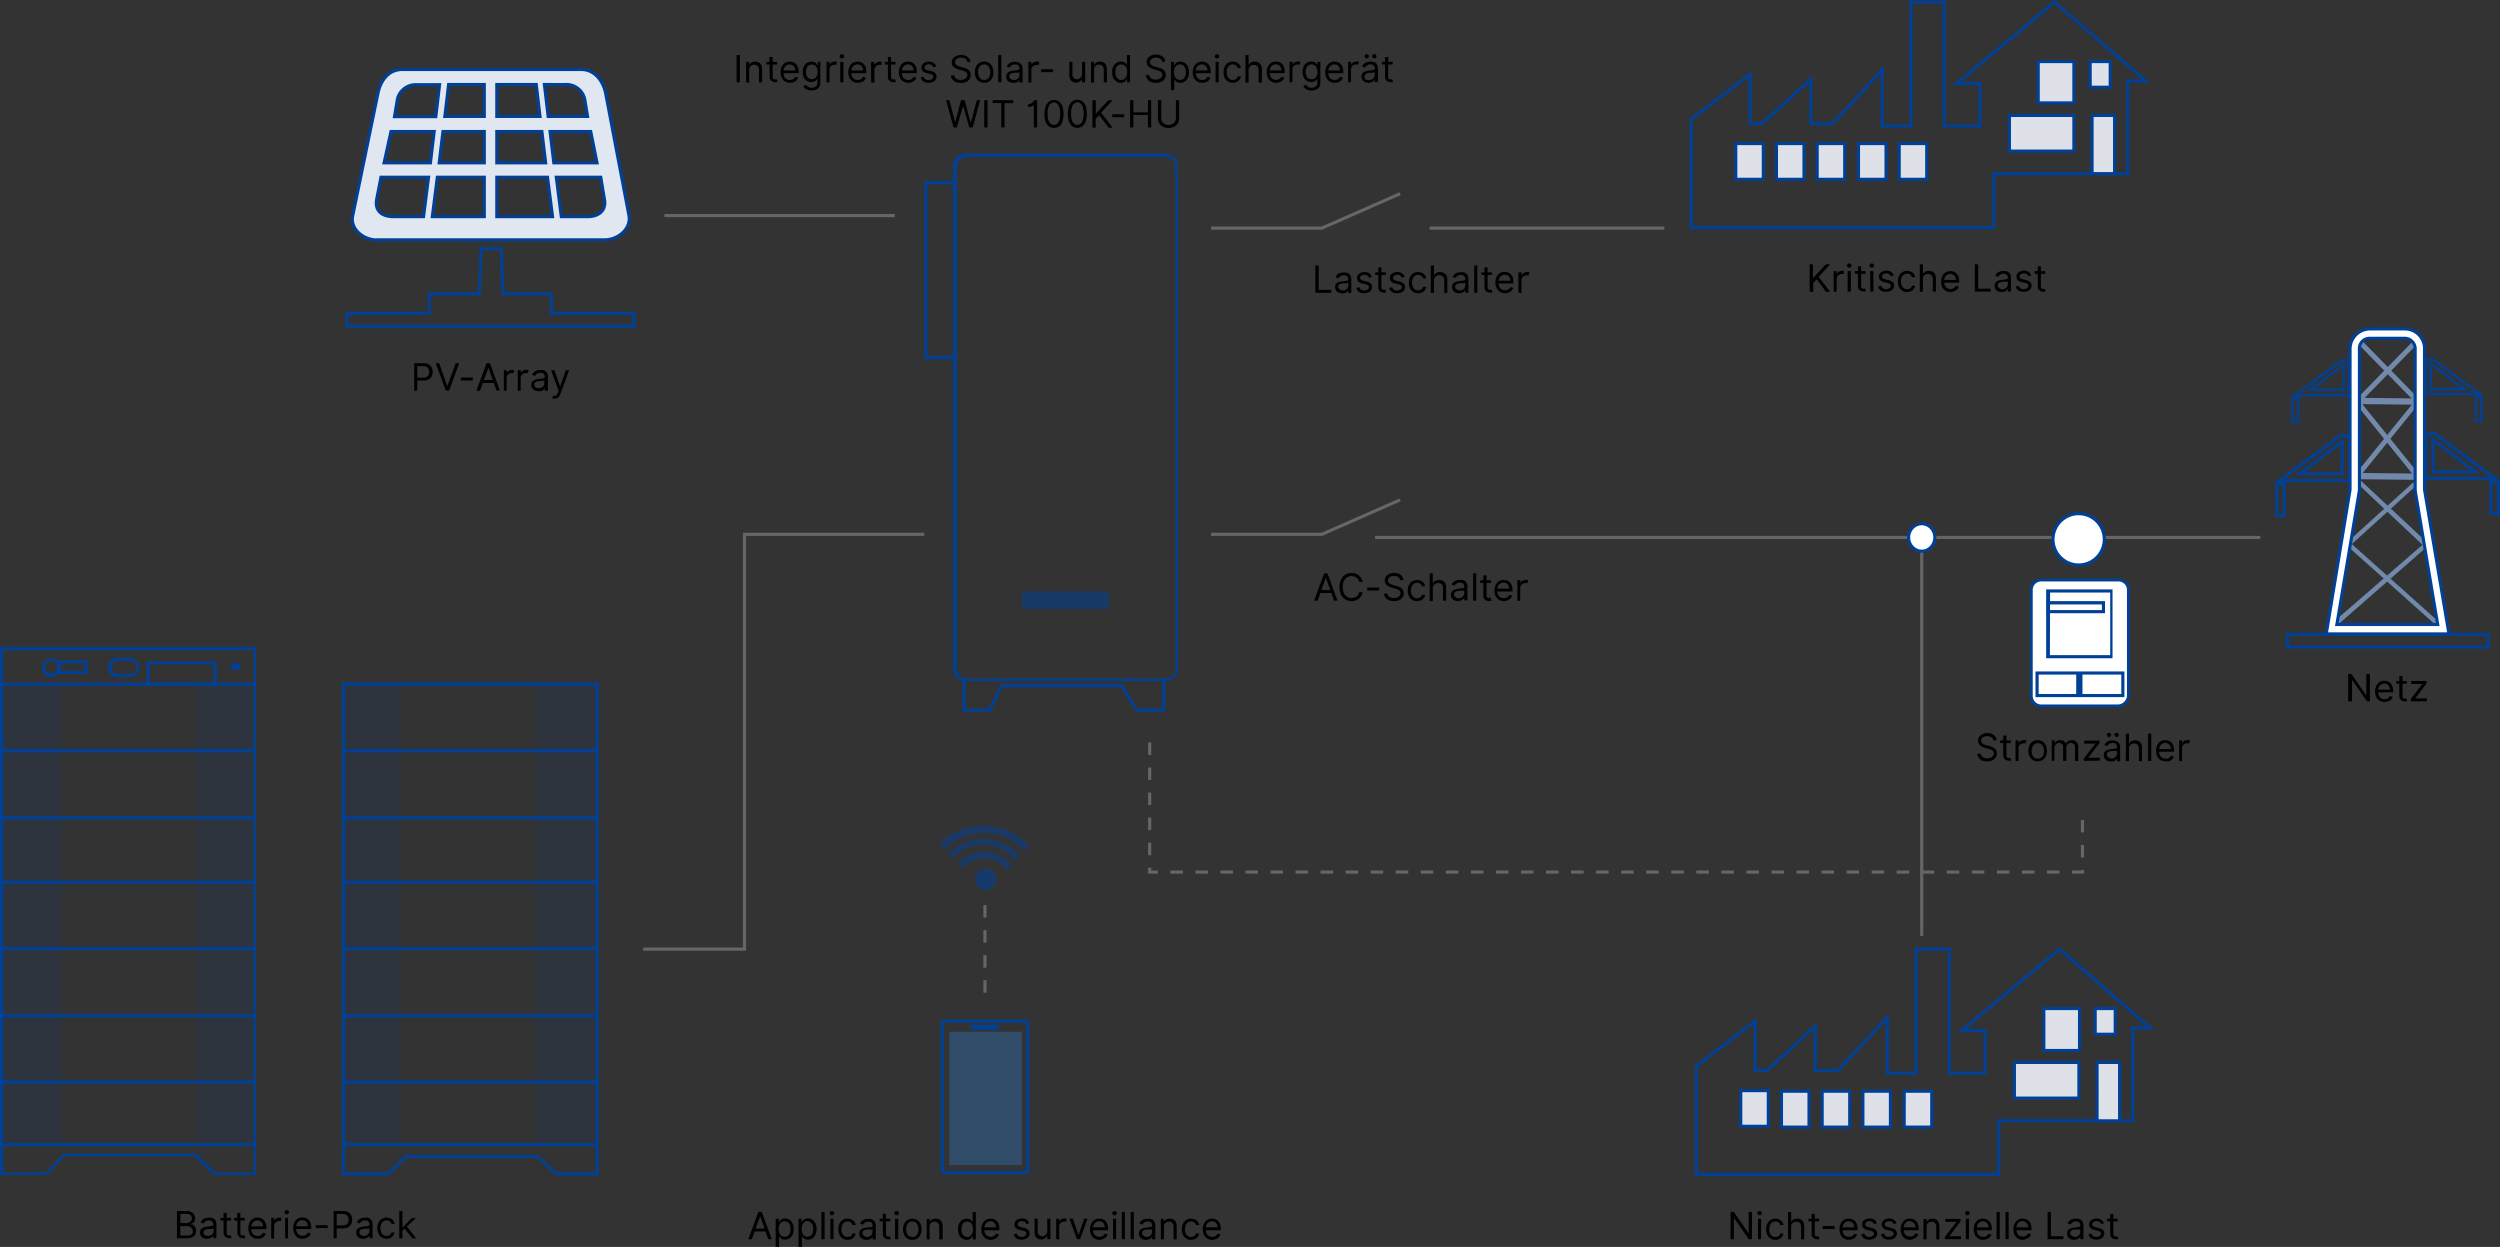<svg xmlns="http://www.w3.org/2000/svg" xmlns:xlink="http://www.w3.org/1999/xlink" viewBox="0 0 399.25 199.13"><rect x="0" y="0" width="399.25" height="199.13" fill="#333333" stroke="none"/><defs><style>.cls-1,.cls-2,.cls-21,.cls-23,.cls-24,.cls-25,.cls-27,.cls-28,.cls-29{fill:none;}.cls-2,.cls-23,.cls-25,.cls-27,.cls-28,.cls-29{stroke:#004097;}.cls-2,.cls-21,.cls-23,.cls-24,.cls-27,.cls-28,.cls-29{stroke-miterlimit:10;}.cls-2,.cls-21,.cls-24{stroke-width:0.5px;}.cls-3{fill:#dee2e8;}.cls-4{fill:#004097;}.cls-5{opacity:0.1;}.cls-6{clip-path:url(#clip-path);}.cls-7{clip-path:url(#clip-path-2);}.cls-8{clip-path:url(#clip-path-3);}.cls-9{clip-path:url(#clip-path-4);}.cls-10{opacity:0.57;}.cls-11{clip-path:url(#clip-path-5);}.cls-12{opacity:0.49;}.cls-13{clip-path:url(#clip-path-6);}.cls-14{clip-path:url(#clip-path-7);}.cls-15{opacity:0.51;}.cls-16{clip-path:url(#clip-path-10);}.cls-17{fill:#e1e7f0;fill-rule:evenodd;}.cls-18{opacity:0.67;}.cls-19{clip-path:url(#clip-path-11);}.cls-20{fill:#2f5883;}.cls-21,.cls-24{stroke:#666;}.cls-22{fill:#fff;}.cls-23{stroke-width:0.45px;}.cls-24{stroke-dasharray:2 2;}.cls-25{stroke-miterlimit:10;stroke-width:0.5px;}.cls-26{fill:#718aab;}.cls-27{stroke-width:0.49px;}.cls-28{stroke-width:0.39px;}.cls-29{stroke-width:0.38px;}</style><clipPath id="clip-path"><rect class="cls-1" x="0.3" y="109.64" width="9.5" height="72.8"/></clipPath><clipPath id="clip-path-2"><rect class="cls-1" x="31.3" y="109.64" width="9.5" height="72.8"/></clipPath><clipPath id="clip-path-3"><rect class="cls-1" x="54.5" y="109.64" width="9.5" height="72.8"/></clipPath><clipPath id="clip-path-4"><rect class="cls-1" x="85.5" y="109.64" width="9.5" height="72.8"/></clipPath><clipPath id="clip-path-5"><rect class="cls-1" x="155.7" y="138.74" width="3.4" height="3.5"/></clipPath><clipPath id="clip-path-6"><rect class="cls-1" x="147.1" y="131.44" width="20.5" height="20.2"/></clipPath><clipPath id="clip-path-7"><polygon class="cls-1" points="157.4 142.84 147.1 131.44 167.6 131.44 157.4 142.84"/></clipPath><clipPath id="clip-path-10"><rect class="cls-1" x="163.2" y="94.47" width="13.9" height="2.8"/></clipPath><clipPath id="clip-path-11"><rect class="cls-1" x="151.6" y="164.77" width="11.6" height="21.3"/></clipPath></defs><g id="图层_2" data-name="图层 2"><g id="图层_1-2" data-name="图层 1"><polygon class="cls-2" points="270.1 19.03 270.1 36.33 318.4 36.33 318.4 27.73 339.8 27.73 339.8 12.93 342.7 12.93 328.1 0.33 312.5 13.33 316.2 13.33 316.2 20.13 310.5 20.13 310.5 0.33 305.2 0.33 305.2 20.13 300.6 20.13 300.6 11.13 292.7 19.73 289.2 19.73 289.2 12.63 281.4 19.73 279.5 19.73 279.5 11.83 270.1 19.03"/><path class="cls-3" d="M281.6,28.63h-4.4v-5.7h4.4Zm6.5-5.7h-4.4v5.7h4.4Zm6.5,0h-4.4v5.7h4.4Zm6.6,0h-4.4v5.7h4.4Zm6.5,0h-4.4v5.7h4.4Zm23.5-13.1h-5.7v6.6h5.7Zm0,8.6H320.9v5.7h10.3Zm5.8-8.6h-3.2v4.1H337Zm.7,8.6h-3.6v9.3h3.6Z"/><path class="cls-2" d="M281.6,28.63h-4.4v-5.7h4.4Zm6.5-5.7h-4.4v5.7h4.4Zm6.5,0h-4.4v5.7h4.4Zm6.6,0h-4.4v5.7h4.4Zm6.5,0h-4.4v5.7h4.4Zm23.5-13.1h-5.7v6.6h5.7Zm0,8.6H320.9v5.7h10.3Zm5.8-8.6h-3.2v4.1H337Zm.7,8.6h-3.6v9.3h3.6Z"/><polygon class="cls-2" points="270.9 170.27 270.9 187.57 319.2 187.57 319.2 178.97 340.6 178.97 340.6 164.17 343.4 164.17 328.9 151.57 313.3 164.57 317 164.57 317 171.37 311.3 171.37 311.3 151.57 306 151.57 306 171.37 301.4 171.37 301.4 162.47 293.5 170.97 289.9 170.97 289.9 163.87 282.2 170.97 280.3 170.97 280.3 163.07 270.9 170.27"/><path class="cls-3" d="M282.4,179.87H278v-5.7h4.4Zm6.5-5.6h-4.4V180h4.4Zm6.5,0H291V180h4.4Zm6.5,0h-4.4V180h4.4Zm6.6,0h-4.4V180h4.4Zm23.5-13.2h-5.6v6.7h5.7v-6.7Zm0,8.6H321.7v5.7H332Zm5.8-8.6h-3.2v4.1h3.2Zm.7,8.6h-3.6V179h3.6Z"/><path class="cls-2" d="M282.4,179.87H278v-5.7h4.4Zm6.5-5.6h-4.4V180h4.4Zm6.5,0H291V180h4.4Zm6.5,0h-4.4V180h4.4Zm6.6,0h-4.4V180h4.4Zm23.5-13.2h-5.6v6.7h5.7v-6.7Zm0,8.6H321.7v5.7H332Zm5.8-8.6h-3.2v4.1h3.2Zm.7,8.6h-3.6V179h3.6Z"/><path class="cls-4" d="M.5,103.84h40v83.4H34.4l-3-3H10.1l-2.8,3H.5Zm-.5-.5v84.3H7.5l2.8-3H31.1l3,3h6.8v-84.3Z"/><rect class="cls-4" x="0.3" y="109.04" width="40.5" height="0.5"/><rect class="cls-4" x="0.3" y="119.64" width="40.5" height="0.5"/><rect class="cls-4" x="0.3" y="130.34" width="40.5" height="0.5"/><rect class="cls-4" x="0.3" y="140.64" width="40.5" height="0.5"/><rect class="cls-4" x="0.3" y="151.24" width="40.5" height="0.5"/><rect class="cls-4" x="0.3" y="161.94" width="40.5" height="0.5"/><rect class="cls-4" x="0.3" y="172.54" width="40.5" height="0.5"/><rect class="cls-4" x="0.3" y="182.54" width="40.5" height="0.5"/><path class="cls-4" d="M95.6,187.74H88.8l-3-2.8H64.9l-2.8,2.8H54.6V109h41Zm-6.6-.5h6.1v-77.7h-40v77.7h6.8l2.8-2.8H85.9Z"/><rect class="cls-4" x="54.8" y="119.64" width="40.5" height="0.5"/><rect class="cls-4" x="54.8" y="130.34" width="40.5" height="0.5"/><rect class="cls-4" x="54.8" y="140.64" width="40.5" height="0.5"/><rect class="cls-4" x="54.8" y="151.24" width="40.5" height="0.5"/><rect class="cls-4" x="54.8" y="161.94" width="40.5" height="0.5"/><rect class="cls-4" x="54.8" y="172.54" width="40.5" height="0.5"/><rect class="cls-4" x="54.8" y="182.54" width="40.5" height="0.5"/><path class="cls-4" d="M8.2,108.14a1.5,1.5,0,1,1,1.5-1.5,1.54,1.54,0,0,1-1.5,1.5m0-2.6a1,1,0,1,0,1,1,1,1,0,0,0-1-1"/><path class="cls-4" d="M14,107.64H9.2v-2.2H14Zm-4.3-.5h3.8v-1.2H9.7Z"/><path class="cls-4" d="M20.8,108.14H18.7a1.37,1.37,0,0,1-1.4-1.4v-.3a1.37,1.37,0,0,1,1.4-1.4h2.1a1.37,1.37,0,0,1,1.4,1.4v.3a1.43,1.43,0,0,1-1.4,1.4m-2-2.6a.9.9,0,0,0-.9.9v.3a.9.9,0,0,0,.9.9h2.1a.9.9,0,0,0,.9-.9v-.3a.9.9,0,0,0-.9-.9Z"/><path class="cls-4" d="M34.6,109.54H23.4v-3.9H34.6ZM23.9,109H34.1v-2.9H23.9Z"/><path class="cls-4" d="M38.4,106.94H36.9v-1h1.5Zm-.9-.5h0Z"/><g class="cls-5"><g class="cls-6"><rect class="cls-4" x="0.3" y="109.64" width="9.5" height="72.8"/></g></g><g class="cls-5"><g class="cls-7"><rect class="cls-4" x="31.3" y="109.64" width="9.5" height="72.8"/></g></g><g class="cls-5"><g class="cls-8"><rect class="cls-4" x="54.5" y="109.64" width="9.5" height="72.8"/></g></g><g class="cls-5"><g class="cls-9"><rect class="cls-4" x="85.5" y="109.64" width="9.5" height="72.8"/></g></g><g class="cls-10"><g class="cls-11"><path class="cls-4" d="M159.1,140.44a1.69,1.69,0,0,0-1.7-1.7,1.75,1.75,0,0,0-1.7,1.7,1.7,1.7,0,1,0,3.4,0"/></g></g><g class="cls-12"><g class="cls-13"><g class="cls-14"><path class="cls-4" d="M157.1,136a5.76,5.76,0,0,0-5.7,5.7,5.7,5.7,0,0,0,5.7,5.7,5.7,5.7,0,0,0,0-11.4m0,10.2a4.5,4.5,0,0,1-4.5-4.6,4.5,4.5,0,1,1,9,0,4.5,4.5,0,0,1-4.5,4.6"/></g><g class="cls-14"><path class="cls-4" d="M157.1,133.94a7.5,7.5,0,1,0,7.4,7.5,7.47,7.47,0,0,0-7.4-7.5m0,13.8a6.4,6.4,0,1,1,6.3-6.4,6.36,6.36,0,0,1-6.3,6.4"/></g><g class="cls-14"><path class="cls-4" d="M157.1,131.84a9.9,9.9,0,1,0,9.8,9.9,9.84,9.84,0,0,0-9.8-9.9m0,18.6a8.7,8.7,0,1,1,8.7-8.7,8.71,8.71,0,0,1-8.7,8.7"/></g></g></g><path class="cls-4" d="M186.1,108.77H154.2a2,2,0,0,1-2-2V26.53a2,2,0,0,1,2-2h31.9a2,2,0,0,1,2,2v80.24a2,2,0,0,1-2,2M154.3,25.13a1.54,1.54,0,0,0-1.5,1.5v80.24a1.54,1.54,0,0,0,1.5,1.5h31.9a1.54,1.54,0,0,0,1.5-1.5V26.53a1.54,1.54,0,0,0-1.5-1.5H154.3Z"/><path class="cls-4" d="M152.7,57.33h-5.1V28.93h5.1Zm-4.6-.5h4.1V29.43h-4.1Z"/><polygon class="cls-4" points="186.1 113.67 181.5 113.67 179 109.77 160.1 109.77 158.2 113.67 153.7 113.67 153.7 108.47 154.2 108.47 154.2 113.17 157.9 113.17 159.8 109.27 179.3 109.27 181.7 113.17 185.6 113.17 185.6 108.47 186.1 108.47 186.1 113.67"/><g class="cls-15"><g class="cls-16"><rect class="cls-4" x="163.2" y="94.47" width="13.9" height="2.8"/></g></g><path class="cls-17" d="M77.34,21h-6.6l-.6,5h7.2Zm9.2,0h-7.2v5h7.8Zm-18.9,13.6.8-6.3h-7.6l-.7,3.6c-.3,1.8.9,2.7,2.7,2.7Zm9.7,0v-6.3h-7.5l-.8,6.3Zm10.9,0-.8-6.3h-8.1v6.3Zm7.7-6.3h-7.1l.8,6.3h4.2c1.8,0,3-1,2.7-2.7ZM94.34,21h-6.5l.6,5h6.9Zm-7.4-7.5.6,5.1h6.3l-.4-2.4a3,3,0,0,0-3.2-2.7Zm-7.6,0v5.1h6.9l-.6-5.1Zm-7.7,0-.6,5.1h6.3v-5.1ZM63,18.63h6.6l.6-5.1h-3.6a3,3,0,0,0-3.2,2.7ZM61.34,26h7.4l.6-5h-6.9Zm-1.1,12.3h36.3c2.2,0,4.3-1.8,3.9-3.9L96.74,15c-.4-2.1-1.8-3.9-3.9-3.9H64.24c-2.2,0-3.5,1.8-3.9,3.9l-4,19.4c-.5,2.1,1.7,3.9,3.9,3.9"/><path class="cls-2" d="M77.34,21h-6.6l-.6,5h7.2Zm9.2,0h-7.2v5h7.8Zm-18.9,13.6.8-6.3h-7.6l-.7,3.6c-.3,1.8.9,2.7,2.7,2.7Zm9.7,0v-6.3h-7.5l-.8,6.3Zm10.9,0-.8-6.3h-8.1v6.3Zm7.7-6.3h-7.1l.8,6.3h4.2c1.8,0,3-1,2.7-2.7ZM94.34,21h-6.5l.6,5h6.9Zm-7.4-7.5.6,5.1h6.3l-.4-2.4a3,3,0,0,0-3.2-2.7Zm-7.6,0v5.1h6.9l-.6-5.1Zm-7.7,0-.6,5.1h6.3v-5.1ZM63,18.63h6.6l.6-5.1h-3.6a3,3,0,0,0-3.2,2.7ZM61.34,26h7.4l.6-5h-6.9Zm-1.1,12.3h36.3c2.2,0,4.3-1.8,3.9-3.9L96.74,15c-.4-2.1-1.8-3.9-3.9-3.9H64.24c-2.2,0-3.5,1.8-3.9,3.9l-4,19.4C55.84,36.53,58,38.33,60.24,38.33Z"/><polygon class="cls-2" points="80.34 46.93 80.04 39.73 76.84 39.73 76.54 46.93 68.54 46.93 68.54 50.03 55.44 50.03 55.44 52.13 101.24 52.13 101.24 50.03 88.04 50.03 88.04 46.93 80.34 46.93"/><path class="cls-4" d="M159.2,164.47h-3.8a.4.4,0,1,1,0-.8h3.8a.4.4,0,0,1,0,.8"/><g class="cls-18"><g class="cls-19"><rect class="cls-20" x="151.6" y="164.77" width="11.6" height="21.3"/></g></g><path class="cls-2" d="M163.8,187.27h-13a.32.32,0,0,1-.3-.3v-23.6a.32.32,0,0,1,.3-.3h13a.32.32,0,0,1,.3.3V187C164.2,187.07,164,187.27,163.8,187.27Z"/><polyline class="cls-21" points="102.7 151.57 118.9 151.57 118.9 85.33 147.6 85.33"/><line class="cls-21" x1="106.11" y1="34.43" x2="142.9" y2="34.43"/><polyline class="cls-21" points="193.4 36.43 211.1 36.43 223.6 30.93"/><polyline class="cls-21" points="193.4 85.33 211.1 85.33 223.6 79.83"/><path class="cls-22" d="M338.27,112.73H326a1.58,1.58,0,0,1-1.6-1.6V94.23a1.58,1.58,0,0,1,1.6-1.6h12.3a1.58,1.58,0,0,1,1.6,1.6v16.9a1.72,1.72,0,0,1-1.6,1.6"/><path class="cls-23" d="M338.27,112.73H326a1.58,1.58,0,0,1-1.6-1.6V94.23a1.58,1.58,0,0,1,1.6-1.6h12.3a1.58,1.58,0,0,1,1.6,1.6v16.9A1.72,1.72,0,0,1,338.27,112.73Z"/><path class="cls-4" d="M337.37,105.13h-10.6v-11h10.6Zm-10-.5H337v-10h-9.6Z"/><path class="cls-4" d="M336.17,97.93h-9.3V96h9.3Zm-8.8-.5h8.3v-.9h-8.3Z"/><path class="cls-4" d="M339.27,111.33h-14.2v-4.1h14.2Zm-13.7-.5h13.2v-3.1h-13.2Z"/><rect class="cls-4" x="331.57" y="107.53" width="1" height="3.7"/><line class="cls-21" x1="228.3" y1="36.43" x2="265.8" y2="36.43"/><polyline class="cls-24" points="183.6 118.57 183.6 139.27 332.57 139.27 332.57 130.07"/><line class="cls-21" x1="219.6" y1="85.83" x2="360.97" y2="85.83"/><line class="cls-21" x1="306.9" y1="87.93" x2="306.9" y2="149.47"/><path class="cls-22" d="M309,85.83a2.2,2.2,0,0,1-2.1,2.2,2.14,2.14,0,0,1-2.1-2.2,2.1,2.1,0,1,1,4.2,0"/><ellipse class="cls-2" cx="306.9" cy="85.83" rx="2.1" ry="2.2"/><path class="cls-22" d="M336.07,86.13A4.1,4.1,0,1,1,332,82a4.06,4.06,0,0,1,4.1,4.1"/><circle class="cls-25" cx="331.96" cy="86.13" r="4.1"/><line class="cls-24" x1="157.3" y1="144.54" x2="157.3" y2="159.37"/><path d="M66.15,62.4V58h1.47a1.74,1.74,0,0,1,.84.19,1.18,1.18,0,0,1,.49.5,1.55,1.55,0,0,1,.15.69,1.64,1.64,0,0,1-.15.71,1.28,1.28,0,0,1-.48.5,1.74,1.74,0,0,1-.84.18H66.57v-.46h1a1.14,1.14,0,0,0,.57-.13.76.76,0,0,0,.31-.33,1.13,1.13,0,0,0,.09-.47,1.11,1.11,0,0,0-.09-.46.76.76,0,0,0-.31-.33,1.22,1.22,0,0,0-.58-.12h-.92v3.9Z"/><path d="M70.14,58l1.29,3.68h0L72.78,58h.55l-1.6,4.37h-.55L69.58,58Z"/><path d="M75.51,60.29v.47H73.6v-.47Z"/><path d="M76.65,62.4h-.56L77.7,58h.54l1.6,4.37h-.55L78,58.72h0Zm.2-1.71h2.23v.47H76.85Z"/><path d="M80.46,62.4V59.12h.48v.5h0a.76.76,0,0,1,.32-.39.9.9,0,0,1,.53-.16h.26v.51l-.11,0h-.19a.88.88,0,0,0-.43.1.75.75,0,0,0-.29.27.77.77,0,0,0-.11.4V62.4Z"/><path d="M82.69,62.4V59.12h.48v.5h0a.76.76,0,0,1,.32-.39.9.9,0,0,1,.53-.16.61.61,0,0,1,.24,0,.75.75,0,0,1,.18.08l-.17.43-.13,0-.16,0a.88.88,0,0,0-.43.1.84.84,0,0,0-.29.27.77.77,0,0,0-.11.4V62.4Z"/><path d="M86,62.47a1.47,1.47,0,0,1-.56-.11A1,1,0,0,1,85,62a1,1,0,0,1-.15-.54A.81.81,0,0,1,85,61a.69.69,0,0,1,.29-.27,1.44,1.44,0,0,1,.41-.15,3.69,3.69,0,0,1,.46-.08l.48-.06a.84.84,0,0,0,.27-.07.19.19,0,0,0,.09-.17v0a.69.69,0,0,0-.17-.49.68.68,0,0,0-.52-.17.91.91,0,0,0-.56.15.9.9,0,0,0-.29.34l-.48-.17a1.14,1.14,0,0,1,.81-.7,1.77,1.77,0,0,1,.5-.07,1.73,1.73,0,0,1,.37,0,1,1,0,0,1,.39.15.93.93,0,0,1,.33.35,1.34,1.34,0,0,1,.12.62V62.4H87V62h0a.9.9,0,0,1-.18.23.93.93,0,0,1-.31.21A1.2,1.2,0,0,1,86,62.47ZM86,62a1.06,1.06,0,0,0,.5-.11.8.8,0,0,0,.32-.31.76.76,0,0,0,.1-.39v-.46a.26.26,0,0,1-.14.07l-.25.06-.27,0-.21,0a1.9,1.9,0,0,0-.36.08.7.7,0,0,0-.28.17.44.44,0,0,0-.1.3.45.45,0,0,0,.19.4A.89.89,0,0,0,86,62Z"/><path d="M88.56,63.67l-.23,0-.14,0,.13-.45a.79.79,0,0,0,.33,0,.42.42,0,0,0,.25-.12,1.18,1.18,0,0,0,.2-.36l.11-.31L88,59.12h.54l.91,2.61h0l.91-2.61h.54l-1.41,3.81a1.46,1.46,0,0,1-.23.41.87.87,0,0,1-.32.25A1.07,1.07,0,0,1,88.56,63.67Z"/><path d="M210.06,46.76V42.4h.53v3.89h2v.47Z"/><path d="M214.33,46.84a1.28,1.28,0,0,1-.56-.12,1,1,0,0,1-.41-.34,1,1,0,0,1-.14-.55.81.81,0,0,1,.11-.46.84.84,0,0,1,.29-.27A1.44,1.44,0,0,1,214,45l.45-.08.49-.06a.69.69,0,0,0,.27-.07.18.18,0,0,0,.09-.17v0a.69.69,0,0,0-.17-.49.74.74,0,0,0-.52-.17.9.9,0,0,0-.57.16.85.85,0,0,0-.28.33l-.48-.17a1.09,1.09,0,0,1,.34-.46,1.4,1.4,0,0,1,.47-.24,2.2,2.2,0,0,1,.5-.06l.36,0a1.24,1.24,0,0,1,.4.16.81.81,0,0,1,.32.34,1.24,1.24,0,0,1,.13.62v2.16h-.5v-.44h0a1,1,0,0,1-.17.23.87.87,0,0,1-.31.2A1.22,1.22,0,0,1,214.33,46.84Zm.08-.45a1,1,0,0,0,.5-.12.81.81,0,0,0,.31-.3.82.82,0,0,0,.11-.39v-.46l-.14.07-.25.05-.27,0-.21,0a2.22,2.22,0,0,0-.37.09.61.61,0,0,0-.27.16.51.51,0,0,0,.09.7A.87.87,0,0,0,214.41,46.39Z"/><path d="M219.07,44.22l-.45.13a.71.71,0,0,0-.13-.22.67.67,0,0,0-.22-.18.74.74,0,0,0-.36-.07.87.87,0,0,0-.5.14.42.42,0,0,0-.2.35.36.36,0,0,0,.14.29,1,1,0,0,0,.43.18l.48.12a1.29,1.29,0,0,1,.65.33.73.73,0,0,1,.22.56.81.81,0,0,1-.16.5,1.06,1.06,0,0,1-.45.35,1.54,1.54,0,0,1-.67.13,1.45,1.45,0,0,1-.83-.22.93.93,0,0,1-.41-.63l.47-.12a.7.7,0,0,0,.26.39.87.87,0,0,0,.5.14.93.93,0,0,0,.56-.15.44.44,0,0,0,.21-.37.38.38,0,0,0-.12-.28.75.75,0,0,0-.37-.18l-.54-.12a1.28,1.28,0,0,1-.66-.33.8.8,0,0,1-.21-.57.78.78,0,0,1,.16-.49,1,1,0,0,1,.42-.33,1.56,1.56,0,0,1,.62-.12,1.28,1.28,0,0,1,.77.21A1.19,1.19,0,0,1,219.07,44.22Z"/><path d="M221.31,43.49v.42h-1.69v-.42Zm-1.2-.79h.5v3.12a.54.54,0,0,0,.07.32.27.27,0,0,0,.16.14.46.46,0,0,0,.21,0h.13l.09,0,.1.45a.39.39,0,0,1-.14,0,.79.79,0,0,1-.23,0,1.06,1.06,0,0,1-.42-.09.77.77,0,0,1-.47-.75Z"/><path d="M224.33,44.22l-.45.13a.71.71,0,0,0-.13-.22.67.67,0,0,0-.22-.18.74.74,0,0,0-.36-.07.87.87,0,0,0-.5.14.42.42,0,0,0-.2.35.36.36,0,0,0,.14.29,1,1,0,0,0,.42.18l.49.12a1.29,1.29,0,0,1,.65.33.73.73,0,0,1,.22.56.81.81,0,0,1-.16.5,1.06,1.06,0,0,1-.45.35,1.57,1.57,0,0,1-.67.13,1.45,1.45,0,0,1-.83-.22.9.9,0,0,1-.41-.63l.47-.12a.7.7,0,0,0,.26.39.87.87,0,0,0,.5.14.93.93,0,0,0,.56-.15.44.44,0,0,0,.21-.37.38.38,0,0,0-.12-.28.75.75,0,0,0-.37-.18l-.54-.12a1.28,1.28,0,0,1-.66-.33.8.8,0,0,1-.21-.57.84.84,0,0,1,.15-.49,1.1,1.1,0,0,1,.43-.33,1.52,1.52,0,0,1,.62-.12,1.23,1.23,0,0,1,.76.21A1.14,1.14,0,0,1,224.33,44.22Z"/><path d="M226.48,46.83a1.41,1.41,0,0,1-.8-.22,1.37,1.37,0,0,1-.51-.6,2,2,0,0,1-.18-.87,2.07,2.07,0,0,1,.19-.88,1.49,1.49,0,0,1,.51-.6,1.42,1.42,0,0,1,.78-.21,1.52,1.52,0,0,1,.62.12,1.16,1.16,0,0,1,.45.36,1.09,1.09,0,0,1,.22.54h-.5a.75.75,0,0,0-.78-.57.91.91,0,0,0-.52.15,1,1,0,0,0-.34.43,1.59,1.59,0,0,0-.12.64,1.62,1.62,0,0,0,.12.66,1,1,0,0,0,.34.44.85.85,0,0,0,.52.16,1,1,0,0,0,.35-.07.68.68,0,0,0,.27-.2.62.62,0,0,0,.16-.3h.5a1.14,1.14,0,0,1-.65.88A1.39,1.39,0,0,1,226.48,46.83Z"/><path d="M229,44.79v2h-.5V42.4h.5V44h0a.91.91,0,0,1,.35-.4,1.12,1.12,0,0,1,.62-.15,1.21,1.21,0,0,1,.58.13A.86.86,0,0,1,231,44a1.54,1.54,0,0,1,.14.69v2.08h-.5v-2a.88.88,0,0,0-.2-.61.75.75,0,0,0-.56-.21.92.92,0,0,0-.44.1.77.77,0,0,0-.31.31A1,1,0,0,0,229,44.79Z"/><path d="M233,46.84a1.31,1.31,0,0,1-.56-.12,1,1,0,0,1-.4-.34,1,1,0,0,1-.15-.55.89.89,0,0,1,.11-.46.79.79,0,0,1,.3-.27,1.34,1.34,0,0,1,.41-.15l.45-.08.48-.06a.75.75,0,0,0,.28-.07.19.19,0,0,0,.08-.17v0a.69.69,0,0,0-.17-.49.72.72,0,0,0-.52-.17.85.85,0,0,0-.56.16.81.81,0,0,0-.29.33l-.48-.17a1.18,1.18,0,0,1,.34-.46,1.5,1.5,0,0,1,.47-.24,2.2,2.2,0,0,1,.5-.06l.37,0a1.34,1.34,0,0,1,.4.16.88.88,0,0,1,.32.34,1.37,1.37,0,0,1,.12.62v2.16H234v-.44h0a1.33,1.33,0,0,1-.17.23.92.92,0,0,1-.32.2A1.19,1.19,0,0,1,233,46.84Zm.08-.45a1,1,0,0,0,.51-.12.89.89,0,0,0,.31-.3.81.81,0,0,0,.1-.39v-.46l-.14.07-.25.05-.27,0-.21,0a1.9,1.9,0,0,0-.36.09.59.59,0,0,0-.28.16.5.5,0,0,0-.1.31.45.45,0,0,0,.2.39A.84.84,0,0,0,233.08,46.39Z"/><path d="M235.93,42.4v4.36h-.5V42.4Z"/><path d="M238.27,43.49v.42h-1.69v-.42Zm-1.2-.79h.5v3.12a.54.54,0,0,0,.07.32.27.27,0,0,0,.16.14.46.46,0,0,0,.21,0h.13l.09,0,.1.45a.39.39,0,0,1-.14,0,.79.79,0,0,1-.23,0,1.06,1.06,0,0,1-.42-.09.77.77,0,0,1-.47-.75Z"/><path d="M240.37,46.83a1.54,1.54,0,0,1-.82-.21A1.42,1.42,0,0,1,239,46a1.87,1.87,0,0,1-.19-.88,2,2,0,0,1,.19-.89,1.49,1.49,0,0,1,.51-.6,1.57,1.57,0,0,1,1.28-.13,1.26,1.26,0,0,1,.78.78,2.18,2.18,0,0,1,.12.77v.22H239.2v-.44h2a1,1,0,0,0-.11-.49.81.81,0,0,0-.31-.35,1,1,0,0,0-1.33.41,1.12,1.12,0,0,0-.11.51v.29a1.46,1.46,0,0,0,.12.62.86.86,0,0,0,.36.39,1.09,1.09,0,0,0,.54.14,1,1,0,0,0,.36-.06.81.81,0,0,0,.28-.17,1.12,1.12,0,0,0,.18-.28l.48.13a1.1,1.1,0,0,1-.26.44,1.25,1.25,0,0,1-.44.29A1.89,1.89,0,0,1,240.37,46.83Z"/><path d="M242.49,46.76V43.49H243V44h0a.81.81,0,0,1,.32-.39,1,1,0,0,1,.53-.15.88.88,0,0,1,.24,0,.51.51,0,0,1,.18.09l-.17.42-.12,0-.17,0a.93.93,0,0,0-.42.1.74.74,0,0,0-.3.28.71.71,0,0,0-.11.39v2.07Z"/><path d="M210.42,95.93h-.56l1.6-4.36H212l1.6,4.36h-.55l-1.31-3.67h0Zm.2-1.7h2.23v.47h-2.23Z"/><path d="M217.6,92.93h-.53a1.09,1.09,0,0,0-.16-.4,1.28,1.28,0,0,0-.28-.29,1.16,1.16,0,0,0-.37-.18,1.42,1.42,0,0,0-.42-.06,1.32,1.32,0,0,0-1.22.79,2.52,2.52,0,0,0,0,1.92,1.32,1.32,0,0,0,1.22.79,1.42,1.42,0,0,0,.42-.06,1.16,1.16,0,0,0,.37-.18,1.28,1.28,0,0,0,.28-.29,1.09,1.09,0,0,0,.16-.4h.53a1.73,1.73,0,0,1-.22.6,1.67,1.67,0,0,1-.39.45,2,2,0,0,1-.52.28,2.13,2.13,0,0,1-.63.09,1.84,1.84,0,0,1-1-.27,1.79,1.79,0,0,1-.68-.78,3,3,0,0,1,0-2.38,1.79,1.79,0,0,1,.68-.78,1.84,1.84,0,0,1,1-.27,2.13,2.13,0,0,1,.63.09,2,2,0,0,1,.52.28,1.67,1.67,0,0,1,.39.45A1.73,1.73,0,0,1,217.6,92.93Z"/><path d="M220.26,93.83v.47h-1.91v-.47Z"/><path d="M223.6,92.66a.67.67,0,0,0-.31-.5,1.2,1.2,0,0,0-.67-.18,1.36,1.36,0,0,0-.51.09.78.78,0,0,0-.33.26.61.61,0,0,0-.12.37.56.56,0,0,0,.08.3.88.88,0,0,0,.22.21,1.66,1.66,0,0,0,.27.13l.27.09.44.12.38.12a1.77,1.77,0,0,1,.41.21,1.2,1.2,0,0,1,.32.35,1,1,0,0,1,.12.52,1.19,1.19,0,0,1-.18.64,1.27,1.27,0,0,1-.54.45,2.26,2.26,0,0,1-1.67,0,1.31,1.31,0,0,1-.53-.42,1.14,1.14,0,0,1-.22-.63h.54a.72.72,0,0,0,.17.41.93.93,0,0,0,.37.23,1.27,1.27,0,0,0,.48.08,1.35,1.35,0,0,0,.55-.1.9.9,0,0,0,.38-.27.68.68,0,0,0,.14-.42.5.5,0,0,0-.12-.35.85.85,0,0,0-.32-.23l-.43-.15-.54-.15a2.06,2.06,0,0,1-.81-.42.91.91,0,0,1-.29-.71,1,1,0,0,1,.2-.64,1.25,1.25,0,0,1,.53-.43,1.87,1.87,0,0,1,.76-.15,1.79,1.79,0,0,1,.75.15,1.34,1.34,0,0,1,.52.41,1,1,0,0,1,.2.59Z"/><path d="M226.3,96a1.37,1.37,0,0,1-1.3-.82,2,2,0,0,1-.18-.87,2.07,2.07,0,0,1,.18-.88,1.6,1.6,0,0,1,.52-.6,1.41,1.41,0,0,1,.77-.21,1.61,1.61,0,0,1,.63.12,1.33,1.33,0,0,1,.45.36,1.17,1.17,0,0,1,.22.54h-.5a.84.84,0,0,0-.26-.4.8.8,0,0,0-.53-.17.88.88,0,0,0-.51.15,1.07,1.07,0,0,0-.35.43,1.6,1.6,0,0,0-.12.65,1.69,1.69,0,0,0,.12.66,1.05,1.05,0,0,0,.34.43.85.85,0,0,0,.52.16.86.86,0,0,0,.36-.07.73.73,0,0,0,.27-.2.86.86,0,0,0,.16-.3h.5a1.24,1.24,0,0,1-.21.52,1.23,1.23,0,0,1-.44.37A1.44,1.44,0,0,1,226.3,96Z"/><path d="M228.82,94v2h-.5V91.57h.5v1.6h.05a.88.88,0,0,1,.34-.4,1.14,1.14,0,0,1,.62-.15,1.25,1.25,0,0,1,.59.13,1,1,0,0,1,.39.41,1.54,1.54,0,0,1,.14.69v2.08h-.51v-2a.85.85,0,0,0-.2-.61.72.72,0,0,0-.55-.21.93.93,0,0,0-.45.1.69.69,0,0,0-.3.31A.9.9,0,0,0,228.82,94Z"/><path d="M232.83,96a1.28,1.28,0,0,1-.56-.12,1,1,0,0,1-.41-.34,1,1,0,0,1-.15-.55.86.86,0,0,1,.11-.45.89.89,0,0,1,.3-.28,1.34,1.34,0,0,1,.41-.15L233,94l.49-.06a.74.74,0,0,0,.27-.07.18.18,0,0,0,.09-.17v0a.65.65,0,0,0-.17-.48.7.7,0,0,0-.52-.18.9.9,0,0,0-.57.16,1.09,1.09,0,0,0-.29.33l-.47-.17a1.15,1.15,0,0,1,.34-.46,1.4,1.4,0,0,1,.47-.24,2.2,2.2,0,0,1,.5-.06l.36,0a1.24,1.24,0,0,1,.4.16.81.81,0,0,1,.32.34,1.28,1.28,0,0,1,.13.63v2.15h-.5v-.44h0a.79.79,0,0,1-.17.23.84.84,0,0,1-.32.2A1.14,1.14,0,0,1,232.83,96Zm.08-.45a1,1,0,0,0,.5-.12.81.81,0,0,0,.31-.3.82.82,0,0,0,.11-.39v-.46a.35.35,0,0,1-.14.07l-.25,0-.27,0-.21,0a2.22,2.22,0,0,0-.37.09.55.55,0,0,0-.27.17.4.4,0,0,0-.1.3.43.43,0,0,0,.19.39A.87.87,0,0,0,232.91,95.56Z"/><path d="M235.75,91.57v4.36h-.5V91.57Z"/><path d="M238.1,92.66v.43h-1.7v-.43Zm-1.2-.78h.5V95a.65.65,0,0,0,.06.32.31.31,0,0,0,.16.14.52.52,0,0,0,.21,0H238l.08,0,.11.46L238,96a.75.75,0,0,1-.23,0,1,1,0,0,1-.41-.09.77.77,0,0,1-.47-.75Z"/><path d="M240.19,96a1.53,1.53,0,0,1-.81-.21,1.45,1.45,0,0,1-.53-.59,2,2,0,0,1-.18-.88,2.11,2.11,0,0,1,.18-.89,1.6,1.6,0,0,1,.52-.6,1.41,1.41,0,0,1,.77-.21,1.81,1.81,0,0,1,.51.08,1.26,1.26,0,0,1,.45.28,1.29,1.29,0,0,1,.33.5,2.18,2.18,0,0,1,.12.77v.22H239V94h2a1.1,1.1,0,0,0-.11-.49.88.88,0,0,0-.31-.35,1,1,0,0,0-.48-.12.91.91,0,0,0-.52.15,1,1,0,0,0-.33.38,1.13,1.13,0,0,0-.12.51v.29a1.36,1.36,0,0,0,.13.63,1,1,0,0,0,.36.39,1.12,1.12,0,0,0,.53.13,1,1,0,0,0,.36-.06.73.73,0,0,0,.28-.17A.68.68,0,0,0,241,95l.49.13a1.1,1.1,0,0,1-.26.44,1.29,1.29,0,0,1-.45.29A1.61,1.61,0,0,1,240.19,96Z"/><path d="M242.32,95.93V92.66h.48v.49h0a.71.71,0,0,1,.32-.39.94.94,0,0,1,.53-.15.88.88,0,0,1,.24,0,.76.76,0,0,1,.18.09l-.17.42-.13,0-.16,0a1,1,0,0,0-.43.1.78.78,0,0,0-.29.28.71.71,0,0,0-.11.39v2.07Z"/><path d="M318.33,118.24a.69.69,0,0,0-.31-.5,1.34,1.34,0,0,0-1.18-.08.76.76,0,0,0-.33.25.64.64,0,0,0-.12.38.52.52,0,0,0,.08.3.7.7,0,0,0,.22.2,1.74,1.74,0,0,0,.27.14l.27.08.44.12.38.12a2.32,2.32,0,0,1,.41.22,1.16,1.16,0,0,1,.32.34,1.05,1.05,0,0,1,.12.52,1.17,1.17,0,0,1-.18.64,1.34,1.34,0,0,1-.54.45,1.89,1.89,0,0,1-.86.17,2,2,0,0,1-.81-.15A1.31,1.31,0,0,1,316,121a1.14,1.14,0,0,1-.22-.63h.54a.69.69,0,0,0,.17.41.85.85,0,0,0,.37.24,1.51,1.51,0,0,0,.48.08,1.54,1.54,0,0,0,.55-.1.92.92,0,0,0,.38-.28.68.68,0,0,0,.14-.42.51.51,0,0,0-.12-.35,1,1,0,0,0-.32-.22,2.72,2.72,0,0,0-.43-.15l-.54-.15a2.06,2.06,0,0,1-.81-.42,1,1,0,0,1-.29-.72,1.07,1.07,0,0,1,.19-.64,1.41,1.41,0,0,1,.54-.42,1.73,1.73,0,0,1,.76-.16,1.79,1.79,0,0,1,.75.15,1.34,1.34,0,0,1,.52.41,1,1,0,0,1,.2.59Z"/><path d="M321.13,118.24v.43h-1.7v-.43Zm-1.21-.78h.51v3.12a.67.67,0,0,0,.06.32.36.36,0,0,0,.16.14l.21,0h.22l.11.45-.15,0-.23,0a1.06,1.06,0,0,1-.42-.09.88.88,0,0,1-.33-.28.79.79,0,0,1-.14-.47Z"/><path d="M321.88,121.52v-3.28h.49v.5h0a.8.8,0,0,1,.33-.4.94.94,0,0,1,.53-.15.75.75,0,0,1,.23,0l.18.09-.17.43a.33.33,0,0,0-.12,0h-.17a.82.82,0,0,0-.42.1.87.87,0,0,0-.3.27.77.77,0,0,0-.1.4v2.07Z"/><path d="M325.41,121.58a1.41,1.41,0,0,1-.77-.21,1.3,1.3,0,0,1-.52-.59,1.87,1.87,0,0,1-.19-.88,2,2,0,0,1,.19-.9,1.36,1.36,0,0,1,.52-.59,1.54,1.54,0,0,1,1.55,0,1.5,1.5,0,0,1,.52.59,2.13,2.13,0,0,1,.19.9,2,2,0,0,1-.19.88,1.38,1.38,0,0,1-1.3.8Zm0-.45A.85.85,0,0,0,326,121a1.06,1.06,0,0,0,.32-.45,1.74,1.74,0,0,0,.1-.61,1.7,1.7,0,0,0-.1-.61,1,1,0,0,0-.32-.46.86.86,0,0,0-.56-.18.83.83,0,0,0-.55.18,1,1,0,0,0-.32.46,1.7,1.7,0,0,0-.11.61,1.74,1.74,0,0,0,.11.61,1,1,0,0,0,.32.45A.82.82,0,0,0,325.41,121.13Z"/><path d="M327.66,121.52v-3.28h.49v.52h0a.8.8,0,0,1,.33-.41,1,1,0,0,1,.55-.15,1,1,0,0,1,.54.15.93.93,0,0,1,.34.41h0a.94.94,0,0,1,.38-.41,1.16,1.16,0,0,1,.6-.15,1,1,0,0,1,.72.28,1.16,1.16,0,0,1,.28.85v2.19h-.51v-2.19a.61.61,0,0,0-.19-.52.72.72,0,0,0-.47-.16.66.66,0,0,0-.53.21.73.73,0,0,0-.19.53v2.13h-.52v-2.24a.62.62,0,0,0-.18-.46.65.65,0,0,0-.46-.17.7.7,0,0,0-.37.11.76.76,0,0,0-.27.29.82.82,0,0,0-.11.42v2Z"/><path d="M332.78,121.52v-.39l1.86-2.38v0h-1.8v-.47h2.45v.4L333.48,121v0h1.87v.47Z"/><path d="M337.09,121.59a1.48,1.48,0,0,1-.57-.11,1,1,0,0,1-.4-.35,1,1,0,0,1-.15-.54.77.77,0,0,1,.41-.74,2.19,2.19,0,0,1,.41-.15l.45-.08.49-.05a1,1,0,0,0,.27-.07.19.19,0,0,0,.09-.17v0a.62.62,0,0,0-.69-.67.94.94,0,0,0-.57.16,1,1,0,0,0-.29.34l-.47-.17a1,1,0,0,1,.34-.47,1.21,1.21,0,0,1,.47-.23,1.74,1.74,0,0,1,.86,0,1,1,0,0,1,.4.15.84.84,0,0,1,.32.35,1.22,1.22,0,0,1,.13.62v2.16h-.5v-.45h0a.79.79,0,0,1-.17.23,1.11,1.11,0,0,1-.32.21A1.15,1.15,0,0,1,337.09,121.59Zm-.29-3.89a.37.37,0,0,1-.24-.1.33.33,0,0,1-.1-.24.33.33,0,0,1,.1-.25.36.36,0,0,1,.24-.09.32.32,0,0,1,.24.09.33.33,0,0,1,.1.25.33.33,0,0,1-.1.24A.33.33,0,0,1,336.8,117.7Zm.36,3.44a1,1,0,0,0,.51-.12.69.69,0,0,0,.31-.3.77.77,0,0,0,.11-.39v-.46a.3.3,0,0,1-.14.07l-.25,0-.27,0-.21,0a2,2,0,0,0-.37.08.73.73,0,0,0-.27.17.42.42,0,0,0-.11.3.45.45,0,0,0,.2.4A.83.83,0,0,0,337.16,121.14Zm.87-3.44a.37.37,0,0,1-.24-.1.33.33,0,0,1-.1-.24.33.33,0,0,1,.1-.25.37.37,0,0,1,.48,0,.37.37,0,0,1,.1.25.34.34,0,0,1-.34.34Z"/><path d="M340,119.55v2h-.5v-4.37h.5v1.61h0a1,1,0,0,1,.35-.41,1.12,1.12,0,0,1,.62-.15,1.31,1.31,0,0,1,.58.13.91.91,0,0,1,.39.41,1.46,1.46,0,0,1,.14.7v2.08h-.5v-2a.85.85,0,0,0-.2-.6.7.7,0,0,0-.56-.22.93.93,0,0,0-.44.11.81.81,0,0,0-.31.3A1.07,1.07,0,0,0,340,119.55Z"/><path d="M343.56,117.15v4.37h-.51v-4.37Z"/><path d="M345.85,121.58a1.54,1.54,0,0,1-.82-.21,1.34,1.34,0,0,1-.52-.58,2.16,2.16,0,0,1,0-1.77,1.37,1.37,0,0,1,.51-.6,1.35,1.35,0,0,1,.78-.22,1.43,1.43,0,0,1,.5.09,1.27,1.27,0,0,1,.46.27,1.44,1.44,0,0,1,.32.51,2.15,2.15,0,0,1,.12.77v.21h-2.52v-.43h2a1,1,0,0,0-.11-.5.78.78,0,0,0-.31-.34.81.81,0,0,0-.47-.13.91.91,0,0,0-.52.15,1,1,0,0,0-.34.39,1.18,1.18,0,0,0-.11.5V120a1.34,1.34,0,0,0,.13.63.85.85,0,0,0,.36.39,1,1,0,0,0,.53.13,1.36,1.36,0,0,0,.36,0,.88.88,0,0,0,.28-.17.71.71,0,0,0,.18-.29l.48.14a1,1,0,0,1-.25.43,1.17,1.17,0,0,1-.45.29A1.64,1.64,0,0,1,345.85,121.58Z"/><path d="M348,121.52v-3.28h.49v.5h0a.83.83,0,0,1,.32-.4,1,1,0,0,1,.53-.15.83.83,0,0,1,.24,0l.18.09-.17.43-.12,0h-.17a.82.82,0,0,0-.42.1.79.79,0,0,0-.3.27.77.77,0,0,0-.11.4v2.07Z"/><rect class="cls-2" x="365.3" y="101.33" width="32" height="2"/><polygon class="cls-26" points="385.8 64.63 376.7 64.53 376.7 63.53 385.8 63.63 385.8 64.63"/><polygon class="cls-26" points="385.8 76.63 376.6 76.53 376.6 75.53 385.8 75.63 385.8 76.63"/><rect class="cls-26" x="374.92" y="58.89" width="12.6" height="0.8" transform="translate(72.54 290.72) rotate(-45.7)"/><rect class="cls-26" x="380.87" y="52.93" width="0.8" height="12.4" transform="translate(67.35 283.44) rotate(-44.36)"/><polygon class="cls-26" points="377 75.93 376.4 75.43 385.4 64.33 386 64.83 377 75.93"/><polygon class="cls-26" points="385.3 75.73 376.5 64.83 377.1 64.33 385.9 75.23 385.3 75.73"/><polygon class="cls-26" points="375.1 87.33 374.6 86.83 385.4 77.03 385.9 77.53 375.1 87.33"/><polygon class="cls-26" points="387.1 87.23 376.5 77.23 377 76.73 387.6 86.63 387.1 87.23"/><polygon class="cls-26" points="373.4 99.73 372.9 99.13 387.3 86.63 387.8 87.13 373.4 99.73"/><polygon class="cls-26" points="389 99.83 374.8 87.13 375.3 86.63 389.5 99.33 389 99.83"/><path class="cls-2" d="M364.1,76.73c3.2-2.4,6.4-4.8,9.7-7.2h1.4v7.2Z"/><path class="cls-27" d="M374.1,70.53c-2.3,1.7-4.5,3.4-6.8,5.1H374Z"/><rect class="cls-27" x="363.6" y="77.23" width="1.2" height="5.1"/><path class="cls-28" d="M396,62.93c-2.5-1.9-5-3.7-7.5-5.6h-1.1v5.6Z"/><path class="cls-29" d="M388.2,58.13c1.8,1.3,3.5,2.7,5.3,4h-5.3Z"/><rect class="cls-29" x="395.4" y="63.33" width="0.9" height="3.9"/><path class="cls-28" d="M366.5,63.13c2.5-1.9,5-3.7,7.5-5.6h1.1v5.6Z"/><path class="cls-29" d="M374.3,58.23c-1.8,1.3-3.5,2.7-5.3,4h5.3Z"/><rect class="cls-29" x="366.1" y="63.53" width="0.9" height="3.9"/><path class="cls-2" d="M398.5,76.43c-3.2-2.4-6.4-4.8-9.7-7.2h-1.4v7.2Z"/><path class="cls-27" d="M388.5,70.23c2.3,1.7,4.5,3.4,6.8,5.1h-6.7Z"/><rect class="cls-27" x="397.8" y="76.93" width="1.2" height="5.1"/><path class="cls-22" d="M391.1,101.23H371.5l3.8-23V55.73a3.2,3.2,0,0,1,3.1-3.2h5.7a3.14,3.14,0,0,1,3.1,3.2v22.5Zm-17.9-1.5h16.1l-3.6-21.4V55.73a1.67,1.67,0,0,0-1.6-1.7h-5.7a1.61,1.61,0,0,0-1.6,1.7v22.6Z"/><path class="cls-2" d="M391.1,101.23H371.5l3.8-23V55.73a3.2,3.2,0,0,1,3.1-3.2h5.7a3.14,3.14,0,0,1,3.1,3.2v22.5Zm-17.9-1.5h16.1l-3.6-21.4V55.73a1.67,1.67,0,0,0-1.6-1.7h-5.7a1.61,1.61,0,0,0-1.6,1.7v22.6Z"/><path d="M378.47,107.67V112H378l-2.38-3.43h0V112H375v-4.37h.51l2.39,3.44h0v-3.44Z"/><path d="M380.83,112.1a1.48,1.48,0,0,1-.81-.21,1.35,1.35,0,0,1-.53-.58,2.16,2.16,0,0,1,0-1.77,1.37,1.37,0,0,1,1.29-.82,1.43,1.43,0,0,1,.5.09,1.14,1.14,0,0,1,.46.27,1.44,1.44,0,0,1,.32.51,2.09,2.09,0,0,1,.13.77v.21h-2.53v-.43h2a1,1,0,0,0-.11-.5.78.78,0,0,0-.31-.34.81.81,0,0,0-.47-.13.91.91,0,0,0-.52.15,1,1,0,0,0-.34.38,1.26,1.26,0,0,0-.11.51v.29a1.34,1.34,0,0,0,.13.63.89.89,0,0,0,.35.39,1.08,1.08,0,0,0,.54.13,1.36,1.36,0,0,0,.36-.05.88.88,0,0,0,.28-.17,1,1,0,0,0,.18-.29l.48.14a1,1,0,0,1-.25.43,1.17,1.17,0,0,1-.45.29A1.64,1.64,0,0,1,380.83,112.1Z"/><path d="M384.37,108.76v.43h-1.69v-.43Zm-1.2-.78h.51v3.12a.67.67,0,0,0,.06.32.31.31,0,0,0,.16.14l.21,0h.22l.11.45-.15,0-.23,0a1.06,1.06,0,0,1-.42-.09.88.88,0,0,1-.33-.28.79.79,0,0,1-.14-.47Z"/><path d="M385,112v-.39l1.86-2.38v0h-1.8v-.47h2.45v.4l-1.81,2.37v0h1.87V112Z"/><path d="M289,46.57V42.21h.53v2.16h.05l2-2.16h.69l-1.83,2,1.83,2.39h-.64l-1.52-2-.54.62v1.41Z"/><path d="M292.84,46.57V43.3h.49v.49h0a.78.78,0,0,1,.33-.39.93.93,0,0,1,.52-.15h.27v.51l-.12,0-.19,0a.93.93,0,0,0-.42.1.74.74,0,0,0-.3.28.71.71,0,0,0-.11.39v2.07Z"/><path d="M295.33,42.75a.33.33,0,0,1-.25-.1.3.3,0,0,1-.11-.24.34.34,0,0,1,.11-.24.36.36,0,0,1,.5,0,.34.34,0,0,1,.11.24.3.3,0,0,1-.11.24A.33.33,0,0,1,295.33,42.75Zm-.26,3.82V43.3h.51v3.27Z"/><path d="M297.92,43.3v.43h-1.7V43.3Zm-1.2-.78h.5v3.11a.65.65,0,0,0,.06.32.32.32,0,0,0,.17.14.46.46,0,0,0,.21,0h.13l.09,0,.1.45a.39.39,0,0,1-.14,0,.79.79,0,0,1-.23,0,1,1,0,0,1-.42-.09.77.77,0,0,1-.47-.75Z"/><path d="M298.94,42.75a.35.35,0,0,1-.26-.1.3.3,0,0,1-.1-.24.33.33,0,0,1,.1-.24.4.4,0,0,1,.26-.1.39.39,0,0,1,.25.1.33.33,0,0,1,.1.24.3.3,0,0,1-.1.24A.35.35,0,0,1,298.94,42.75Zm-.26,3.82V43.3h.5v3.27Z"/><path d="M302.42,44l-.45.13a.71.71,0,0,0-.13-.22.58.58,0,0,0-.22-.18.74.74,0,0,0-.36-.07.89.89,0,0,0-.5.14.42.42,0,0,0-.2.35.36.36,0,0,0,.14.29.91.91,0,0,0,.43.18l.48.12a1.37,1.37,0,0,1,.66.33.76.76,0,0,1,.21.56.79.79,0,0,1-.16.5,1.06,1.06,0,0,1-.45.35,1.54,1.54,0,0,1-.67.13,1.45,1.45,0,0,1-.83-.22.93.93,0,0,1-.41-.63l.48-.12a.64.64,0,0,0,.25.39.87.87,0,0,0,.5.14.93.93,0,0,0,.56-.15.44.44,0,0,0,.21-.36.38.38,0,0,0-.12-.29.67.67,0,0,0-.36-.17l-.55-.13a1.28,1.28,0,0,1-.66-.33.8.8,0,0,1-.21-.57.78.78,0,0,1,.16-.49,1,1,0,0,1,.43-.33,1.48,1.48,0,0,1,.61-.12,1.26,1.26,0,0,1,.77.21A1.19,1.19,0,0,1,302.42,44Z"/><path d="M304.57,46.64a1.36,1.36,0,0,1-.79-.22,1.33,1.33,0,0,1-.52-.6,2.14,2.14,0,0,1-.17-.87,2.07,2.07,0,0,1,.18-.88,1.44,1.44,0,0,1,.52-.6,1.39,1.39,0,0,1,.77-.21,1.52,1.52,0,0,1,.62.12,1.27,1.27,0,0,1,.46.36,1.24,1.24,0,0,1,.22.54h-.51a.82.82,0,0,0-.25-.4.8.8,0,0,0-.53-.17.91.91,0,0,0-.52.15,1.05,1.05,0,0,0-.34.43,1.6,1.6,0,0,0-.12.65,1.69,1.69,0,0,0,.12.66,1,1,0,0,0,.34.43.85.85,0,0,0,.52.16.78.78,0,0,0,.35-.07.68.68,0,0,0,.27-.2.62.62,0,0,0,.16-.3h.51a1.24,1.24,0,0,1-.21.52,1.38,1.38,0,0,1-.45.37A1.54,1.54,0,0,1,304.57,46.64Z"/><path d="M307.09,44.6v2h-.5V42.21h.5v1.6h0a1,1,0,0,1,.35-.4,1.12,1.12,0,0,1,.62-.15,1.18,1.18,0,0,1,.58.13.86.86,0,0,1,.39.41,1.41,1.41,0,0,1,.14.69v2.08h-.5v-2a.9.9,0,0,0-.2-.61.75.75,0,0,0-.56-.21.92.92,0,0,0-.44.1.77.77,0,0,0-.31.31A1,1,0,0,0,307.09,44.6Z"/><path d="M311.51,46.64a1.54,1.54,0,0,1-.82-.21,1.45,1.45,0,0,1-.53-.59A2,2,0,0,1,310,45a2.11,2.11,0,0,1,.18-.89,1.6,1.6,0,0,1,.52-.6,1.41,1.41,0,0,1,.77-.21,1.51,1.51,0,0,1,.51.08,1.18,1.18,0,0,1,.45.28,1.22,1.22,0,0,1,.33.5,2.18,2.18,0,0,1,.12.77v.22h-2.52v-.44h2a1.1,1.1,0,0,0-.11-.49.88.88,0,0,0-.31-.35.92.92,0,0,0-.48-.12.85.85,0,0,0-.51.15,1,1,0,0,0-.34.38,1.13,1.13,0,0,0-.12.51V45a1.54,1.54,0,0,0,.13.63,1,1,0,0,0,.36.39,1.13,1.13,0,0,0,.54.13,1,1,0,0,0,.35-.06.73.73,0,0,0,.28-.17.68.68,0,0,0,.18-.28l.49.13a1.1,1.1,0,0,1-.26.44,1.29,1.29,0,0,1-.45.29A1.55,1.55,0,0,1,311.51,46.64Z"/><path d="M315.38,46.57V42.21h.53V46.1h2v.47Z"/><path d="M319.65,46.65a1.31,1.31,0,0,1-.56-.12.89.89,0,0,1-.4-.34,1,1,0,0,1-.15-.55.77.77,0,0,1,.11-.45.78.78,0,0,1,.29-.28,1.44,1.44,0,0,1,.41-.15l.46-.08.48-.06a.64.64,0,0,0,.27-.07.18.18,0,0,0,.09-.17v0a.69.69,0,0,0-.17-.49.74.74,0,0,0-.52-.17.85.85,0,0,0-.56.16.81.81,0,0,0-.29.33l-.48-.17a1.18,1.18,0,0,1,.34-.46,1.4,1.4,0,0,1,.47-.24,2.2,2.2,0,0,1,.5-.06l.37,0a1.19,1.19,0,0,1,.39.16.9.9,0,0,1,.33.34,1.41,1.41,0,0,1,.12.63v2.15h-.5v-.44h0a.79.79,0,0,1-.17.23.87.87,0,0,1-.31.2A1.22,1.22,0,0,1,319.65,46.65Zm.08-.45a1,1,0,0,0,.5-.12.81.81,0,0,0,.31-.3.82.82,0,0,0,.11-.39v-.46a.35.35,0,0,1-.14.07l-.25,0-.27,0-.21,0a1.9,1.9,0,0,0-.36.09.59.59,0,0,0-.28.16.45.45,0,0,0-.1.31.43.43,0,0,0,.19.39A.87.87,0,0,0,319.73,46.2Z"/><path d="M324.39,44l-.45.13a.94.94,0,0,0-.12-.22.71.71,0,0,0-.23-.18.74.74,0,0,0-.36-.07.89.89,0,0,0-.5.14.42.42,0,0,0-.2.35.36.36,0,0,0,.14.29.91.91,0,0,0,.43.18l.48.12a1.37,1.37,0,0,1,.66.33.76.76,0,0,1,.21.56.79.79,0,0,1-.16.5,1.06,1.06,0,0,1-.45.35,1.54,1.54,0,0,1-.67.13,1.45,1.45,0,0,1-.83-.22,1,1,0,0,1-.41-.63l.48-.12a.64.64,0,0,0,.25.39.87.87,0,0,0,.5.14.91.91,0,0,0,.56-.15.44.44,0,0,0,.21-.36.38.38,0,0,0-.12-.29.67.67,0,0,0-.36-.17l-.55-.13a1.28,1.28,0,0,1-.66-.33.8.8,0,0,1-.21-.57.78.78,0,0,1,.16-.49,1,1,0,0,1,.43-.33,1.48,1.48,0,0,1,.61-.12,1.26,1.26,0,0,1,.77.21A1.19,1.19,0,0,1,324.39,44Z"/><path d="M326.63,43.3v.43h-1.69V43.3Zm-1.2-.78h.5v3.11A.63.63,0,0,0,326,46a.27.27,0,0,0,.16.14.52.52,0,0,0,.21,0h.14l.08,0,.1.45a.39.39,0,0,1-.14,0,.79.79,0,0,1-.23,0,1.06,1.06,0,0,1-.42-.09.74.74,0,0,1-.33-.28.77.77,0,0,1-.14-.47Z"/><path d="M120.06,197.9h-.55l1.6-4.36h.54l1.61,4.36h-.56l-1.3-3.67h0Zm.21-1.7h2.23v.47h-2.23Z"/><path d="M123.87,199.13v-4.5h.49v.52h.06a1.44,1.44,0,0,1,.15-.22.89.89,0,0,1,.29-.24,1,1,0,0,1,.5-.1,1.27,1.27,0,0,1,.73.2,1.43,1.43,0,0,1,.49.59,2.32,2.32,0,0,1,0,1.79,1.37,1.37,0,0,1-.49.59,1.27,1.27,0,0,1-.72.21,1.07,1.07,0,0,1-.51-.11,1,1,0,0,1-.29-.24,1.44,1.44,0,0,1-.15-.22h0v1.73Zm.49-2.86a1.88,1.88,0,0,0,.11.65,1,1,0,0,0,.32.44.86.86,0,0,0,.51.16.84.84,0,0,0,.53-.17,1,1,0,0,0,.32-.45,1.81,1.81,0,0,0,.11-.63,1.77,1.77,0,0,0-.11-.63,1,1,0,0,0-.32-.44.84.84,0,0,0-.53-.16.85.85,0,0,0-.51.15,1,1,0,0,0-.32.43A1.84,1.84,0,0,0,124.36,196.27Z"/><path d="M127.53,199.13v-4.5H128v.52h.06l.16-.22a.84.84,0,0,1,.28-.24,1.05,1.05,0,0,1,.51-.1,1.29,1.29,0,0,1,.73.2,1.43,1.43,0,0,1,.49.59,2.32,2.32,0,0,1,0,1.79,1.37,1.37,0,0,1-.49.59,1.27,1.27,0,0,1-.72.21,1.07,1.07,0,0,1-.51-.11.89.89,0,0,1-.29-.24l-.16-.22h0v1.73Zm.49-2.86a1.88,1.88,0,0,0,.11.65,1,1,0,0,0,.32.44.9.9,0,0,0,1,0,1,1,0,0,0,.31-.45,1.61,1.61,0,0,0,.11-.63,1.77,1.77,0,0,0-.1-.63,1,1,0,0,0-.32-.44A.84.84,0,0,0,129,195a.86.86,0,0,0-.52.15,1,1,0,0,0-.31.43A1.84,1.84,0,0,0,128,196.27Z"/><path d="M131.69,193.54v4.36h-.51v-4.36Z"/><path d="M132.86,194.08a.33.33,0,0,1-.25-.1.3.3,0,0,1-.11-.24.34.34,0,0,1,.11-.24.36.36,0,0,1,.5,0,.34.34,0,0,1,.11.24.3.3,0,0,1-.11.24A.33.33,0,0,1,132.86,194.08Zm-.25,3.82v-3.27h.5v3.27Z"/><path d="M135.36,198a1.36,1.36,0,0,1-.79-.22,1.33,1.33,0,0,1-.52-.6,2.14,2.14,0,0,1-.17-.87,2.07,2.07,0,0,1,.18-.88,1.44,1.44,0,0,1,.52-.6,1.39,1.39,0,0,1,.77-.21,1.52,1.52,0,0,1,.62.12,1.27,1.27,0,0,1,.46.36,1.24,1.24,0,0,1,.22.54h-.51a.82.82,0,0,0-.25-.4.8.8,0,0,0-.53-.17.91.91,0,0,0-.52.15,1,1,0,0,0-.34.43,1.6,1.6,0,0,0-.12.65,1.69,1.69,0,0,0,.12.66,1,1,0,0,0,.34.43.85.85,0,0,0,.52.16,1,1,0,0,0,.35-.07.68.68,0,0,0,.27-.2.62.62,0,0,0,.16-.3h.51a1.12,1.12,0,0,1-.66.88A1.39,1.39,0,0,1,135.36,198Z"/><path d="M138.34,198a1.28,1.28,0,0,1-.56-.12,1,1,0,0,1-.41-.34,1,1,0,0,1-.14-.55.75.75,0,0,1,.11-.45.78.78,0,0,1,.29-.28,1.44,1.44,0,0,1,.41-.15l.46-.08L139,196a.69.69,0,0,0,.27-.07.18.18,0,0,0,.09-.17v0a.69.69,0,0,0-.17-.49.74.74,0,0,0-.52-.17.9.9,0,0,0-.57.16.85.85,0,0,0-.28.33l-.48-.17a1.09,1.09,0,0,1,.34-.46,1.4,1.4,0,0,1,.47-.24,2.2,2.2,0,0,1,.5-.06l.36,0a1.24,1.24,0,0,1,.4.16.81.81,0,0,1,.32.34,1.27,1.27,0,0,1,.13.62v2.16h-.5v-.44h0a.79.79,0,0,1-.17.23.87.87,0,0,1-.31.2A1.22,1.22,0,0,1,138.34,198Zm.08-.45a1,1,0,0,0,.5-.12.81.81,0,0,0,.31-.3.82.82,0,0,0,.11-.39v-.46a.35.35,0,0,1-.14.07l-.25,0-.27,0-.21,0a2.22,2.22,0,0,0-.37.09.61.61,0,0,0-.27.16.51.51,0,0,0,.09.7A.87.87,0,0,0,138.42,197.53Z"/><path d="M142.19,194.63v.42h-1.7v-.42Zm-1.21-.79h.51V197a.65.65,0,0,0,.06.32.31.31,0,0,0,.16.14.52.52,0,0,0,.21,0h.14l.08,0,.11.45-.15,0a.79.79,0,0,1-.23,0,1.06,1.06,0,0,1-.42-.09.8.8,0,0,1-.33-.28.77.77,0,0,1-.14-.47Z"/><path d="M143.2,194.08a.33.33,0,0,1-.25-.1.3.3,0,0,1-.11-.24.34.34,0,0,1,.11-.24.36.36,0,0,1,.5,0,.34.34,0,0,1,.11.24.3.3,0,0,1-.11.24A.33.33,0,0,1,143.2,194.08Zm-.26,3.82v-3.27h.51v3.27Z"/><path d="M145.7,198a1.38,1.38,0,0,1-1.3-.8,2.18,2.18,0,0,1,0-1.78,1.47,1.47,0,0,1,2.07-.59,1.36,1.36,0,0,1,.52.59,2.18,2.18,0,0,1,0,1.78,1.36,1.36,0,0,1-.52.59A1.41,1.41,0,0,1,145.7,198Zm0-.45a.88.88,0,0,0,.55-.17,1,1,0,0,0,.32-.46,1.75,1.75,0,0,0,0-1.22,1,1,0,0,0-.32-.46.88.88,0,0,0-.55-.17.91.91,0,0,0-.56.17,1.09,1.09,0,0,0-.32.46,1.91,1.91,0,0,0,0,1.22,1.09,1.09,0,0,0,.32.46A.91.91,0,0,0,145.7,197.52Z"/><path d="M148.45,195.93v2H148v-3.27h.48v.51h0a.88.88,0,0,1,.34-.4,1.13,1.13,0,0,1,.61-.15,1.18,1.18,0,0,1,.58.13.91.91,0,0,1,.39.41,1.54,1.54,0,0,1,.14.69v2.08H150v-2a.85.85,0,0,0-.2-.61.71.71,0,0,0-.55-.21.82.82,0,0,0-.42.1.69.69,0,0,0-.3.31A1,1,0,0,0,148.45,195.93Z"/><path d="M154.38,198a1.27,1.27,0,0,1-.72-.21,1.37,1.37,0,0,1-.49-.59,2.32,2.32,0,0,1,0-1.79,1.43,1.43,0,0,1,.49-.59,1.27,1.27,0,0,1,.73-.2,1.08,1.08,0,0,1,.51.1.84.84,0,0,1,.28.24l.16.22h0v-1.61h.5v4.36h-.48v-.5h-.06l-.16.22a1,1,0,0,1-.29.24A1.07,1.07,0,0,1,154.38,198Zm.07-.45a.86.86,0,0,0,.51-.16,1,1,0,0,0,.32-.44,1.88,1.88,0,0,0,.11-.65,1.84,1.84,0,0,0-.11-.65,1,1,0,0,0-.32-.43,1,1,0,0,0-1,0,1,1,0,0,0-.32.44,1.77,1.77,0,0,0-.11.63,1.81,1.81,0,0,0,.11.63,1,1,0,0,0,.32.45A.84.84,0,0,0,154.45,197.52Z"/><path d="M158.24,198a1.53,1.53,0,0,1-.81-.21,1.38,1.38,0,0,1-.53-.59,2,2,0,0,1-.18-.88,2.11,2.11,0,0,1,.18-.89,1.52,1.52,0,0,1,.52-.6,1.41,1.41,0,0,1,.77-.21,1.51,1.51,0,0,1,.51.08,1.35,1.35,0,0,1,.45.28,1.32,1.32,0,0,1,.33.5,2.18,2.18,0,0,1,.12.77v.22h-2.53V196h2a1.1,1.1,0,0,0-.11-.49.81.81,0,0,0-.79-.47.91.91,0,0,0-.52.15.87.87,0,0,0-.33.38,1.13,1.13,0,0,0-.12.51v.29a1.32,1.32,0,0,0,.13.62.76.76,0,0,0,.36.39,1,1,0,0,0,.53.14,1,1,0,0,0,.36-.06.73.73,0,0,0,.28-.17.75.75,0,0,0,.18-.28l.49.13a1.1,1.1,0,0,1-.26.44,1.29,1.29,0,0,1-.45.29A1.64,1.64,0,0,1,158.24,198Z"/><path d="M164.37,195.36l-.45.13a.71.71,0,0,0-.13-.22.67.67,0,0,0-.22-.18.74.74,0,0,0-.36-.07.87.87,0,0,0-.5.14.42.42,0,0,0-.2.35.36.36,0,0,0,.14.29,1,1,0,0,0,.42.18l.49.12a1.29,1.29,0,0,1,.65.33.73.73,0,0,1,.22.56.81.81,0,0,1-.16.5,1.06,1.06,0,0,1-.45.35,1.54,1.54,0,0,1-.67.13,1.45,1.45,0,0,1-.83-.22.9.9,0,0,1-.41-.63l.47-.12a.7.7,0,0,0,.26.39.87.87,0,0,0,.5.14.93.93,0,0,0,.56-.15.44.44,0,0,0,.21-.36.38.38,0,0,0-.12-.29.75.75,0,0,0-.37-.18l-.54-.12a1.28,1.28,0,0,1-.66-.33.8.8,0,0,1-.21-.57.78.78,0,0,1,.16-.49,1,1,0,0,1,.42-.33,1.56,1.56,0,0,1,.62-.12,1.23,1.23,0,0,1,.76.21A1.14,1.14,0,0,1,164.37,195.36Z"/><path d="M167.25,196.56v-1.93h.5v3.27h-.5v-.55h0a1.19,1.19,0,0,1-.36.42,1,1,0,0,1-.62.17,1.08,1.08,0,0,1-.54-.13,1,1,0,0,1-.38-.41,1.55,1.55,0,0,1-.13-.69v-2.08h.5v2a.81.81,0,0,0,.2.57.67.67,0,0,0,.52.22.8.8,0,0,0,.38-.1.83.83,0,0,0,.33-.29A.88.88,0,0,0,167.25,196.56Z"/><path d="M168.67,197.9v-3.27h.49v.49h0a.78.78,0,0,1,.33-.39.94.94,0,0,1,.53-.15h.26v.51l-.12,0-.19,0a.93.93,0,0,0-.42.1.81.81,0,0,0-.3.28.71.71,0,0,0-.1.39v2.07Z"/><path d="M173.69,194.63l-1.21,3.27H172l-1.21-3.27h.55l.9,2.61h0l.9-2.61Z"/><path d="M175.6,198a1.53,1.53,0,0,1-.81-.21,1.38,1.38,0,0,1-.53-.59,2,2,0,0,1-.18-.88,2.11,2.11,0,0,1,.18-.89,1.52,1.52,0,0,1,.52-.6,1.41,1.41,0,0,1,.77-.21,1.51,1.51,0,0,1,.51.08,1.35,1.35,0,0,1,.45.28,1.32,1.32,0,0,1,.33.5,2.18,2.18,0,0,1,.12.77v.22h-2.53V196h2a1.1,1.1,0,0,0-.11-.49.81.81,0,0,0-.79-.47.91.91,0,0,0-.52.15.94.94,0,0,0-.33.38,1.13,1.13,0,0,0-.12.51v.29a1.32,1.32,0,0,0,.13.62.76.76,0,0,0,.36.39,1,1,0,0,0,.53.14,1,1,0,0,0,.36-.06.73.73,0,0,0,.28-.17.75.75,0,0,0,.18-.28l.49.13a1.1,1.1,0,0,1-.26.44,1.29,1.29,0,0,1-.45.29A1.64,1.64,0,0,1,175.6,198Z"/><path d="M178,194.08a.33.33,0,0,1-.25-.1.3.3,0,0,1-.11-.24.34.34,0,0,1,.11-.24.36.36,0,0,1,.5,0,.34.34,0,0,1,.11.24.3.3,0,0,1-.11.24A.33.33,0,0,1,178,194.08Zm-.25,3.82v-3.27h.5v3.27Z"/><path d="M179.65,193.54v4.36h-.5v-4.36Z"/><path d="M181.07,193.54v4.36h-.5v-4.36Z"/><path d="M183,198a1.32,1.32,0,0,1-.57-.12,1,1,0,0,1-.4-.34,1,1,0,0,1-.15-.55.83.83,0,0,1,.11-.45.81.81,0,0,1,.3-.28,1.34,1.34,0,0,1,.41-.15l.45-.08.49-.06a.74.74,0,0,0,.27-.07.17.17,0,0,0,.08-.17v0a.65.65,0,0,0-.17-.49.71.71,0,0,0-.52-.17.87.87,0,0,0-.56.16.89.89,0,0,0-.29.33l-.48-.17a1.11,1.11,0,0,1,.35-.46,1.4,1.4,0,0,1,.47-.24,2.14,2.14,0,0,1,.5-.06l.36,0a1.24,1.24,0,0,1,.4.16.88.88,0,0,1,.32.34,1.27,1.27,0,0,1,.13.62v2.16H184v-.44h0a.79.79,0,0,1-.17.23.92.92,0,0,1-.32.2A1.14,1.14,0,0,1,183,198Zm.07-.45a1,1,0,0,0,.51-.12.77.77,0,0,0,.41-.69v-.46a.3.3,0,0,1-.13.07l-.25,0-.27,0-.21,0a1.82,1.82,0,0,0-.37.09.61.61,0,0,0-.27.16.48.48,0,0,0,.09.7A.84.84,0,0,0,183,197.53Z"/><path d="M185.88,195.93v2h-.5v-3.27h.48v.51h0a.85.85,0,0,1,.35-.4,1.07,1.07,0,0,1,.6-.15,1.18,1.18,0,0,1,.58.13.91.91,0,0,1,.39.41,1.54,1.54,0,0,1,.14.69v2.08h-.5v-2a.9.9,0,0,0-.2-.61.74.74,0,0,0-.55-.21.85.85,0,0,0-.43.1.69.69,0,0,0-.3.31A1,1,0,0,0,185.88,195.93Z"/><path d="M190.22,198a1.36,1.36,0,0,1-.79-.22,1.25,1.25,0,0,1-.51-.6,2,2,0,0,1-.18-.87,2.07,2.07,0,0,1,.18-.88,1.44,1.44,0,0,1,.52-.6,1.41,1.41,0,0,1,.77-.21,1.52,1.52,0,0,1,.62.12,1.27,1.27,0,0,1,.46.36,1.24,1.24,0,0,1,.22.54H191a.82.82,0,0,0-.25-.4.8.8,0,0,0-.53-.17.91.91,0,0,0-.52.15,1,1,0,0,0-.34.43,1.6,1.6,0,0,0-.12.65,1.69,1.69,0,0,0,.12.66,1,1,0,0,0,.34.43.85.85,0,0,0,.52.16,1,1,0,0,0,.35-.07.8.8,0,0,0,.28-.2.71.71,0,0,0,.15-.3h.51a1.24,1.24,0,0,1-.21.52,1.29,1.29,0,0,1-.44.36A1.47,1.47,0,0,1,190.22,198Z"/><path d="M193.61,198a1.5,1.5,0,0,1-.81-.21,1.38,1.38,0,0,1-.53-.59,2,2,0,0,1-.18-.88,2.11,2.11,0,0,1,.18-.89,1.44,1.44,0,0,1,.52-.6,1.39,1.39,0,0,1,.77-.21,1.42,1.42,0,0,1,.5.08,1.26,1.26,0,0,1,.78.78,2,2,0,0,1,.13.77v.22h-2.53V196h2a1,1,0,0,0-.11-.49.81.81,0,0,0-.31-.35.89.89,0,0,0-.47-.12.91.91,0,0,0-.52.15.87.87,0,0,0-.33.38,1.13,1.13,0,0,0-.12.51v.29a1.32,1.32,0,0,0,.13.62.76.76,0,0,0,.36.39,1,1,0,0,0,.53.14,1,1,0,0,0,.36-.06.73.73,0,0,0,.28-.17.75.75,0,0,0,.18-.28l.48.13a1.07,1.07,0,0,1-.25.44,1.29,1.29,0,0,1-.45.29A1.64,1.64,0,0,1,193.61,198Z"/><path d="M279.79,193.54v4.36h-.51l-2.38-3.42h0v3.42h-.53v-4.36h.51l2.39,3.43h0v-3.43Z"/><path d="M281,194.08a.37.37,0,0,1-.25-.09.34.34,0,0,1-.11-.25.34.34,0,0,1,.11-.24.36.36,0,0,1,.5,0,.34.34,0,0,1,.11.24.34.34,0,0,1-.11.25A.37.37,0,0,1,281,194.08Zm-.25,3.82v-3.27h.5v3.27Z"/><path d="M283.53,198a1.36,1.36,0,0,1-.79-.22,1.25,1.25,0,0,1-.51-.6,2,2,0,0,1-.18-.87,2.07,2.07,0,0,1,.18-.88,1.52,1.52,0,0,1,.52-.6,1.41,1.41,0,0,1,.77-.21,1.38,1.38,0,0,1,.62.13,1.15,1.15,0,0,1,.46.35,1.29,1.29,0,0,1,.22.54h-.51a.75.75,0,0,0-.25-.4.8.8,0,0,0-.53-.17.91.91,0,0,0-.52.15,1.05,1.05,0,0,0-.34.43,1.6,1.6,0,0,0-.12.65,1.69,1.69,0,0,0,.12.66,1,1,0,0,0,.34.43.85.85,0,0,0,.52.16.78.78,0,0,0,.35-.07.66.66,0,0,0,.27-.19.71.71,0,0,0,.16-.31h.51a1.19,1.19,0,0,1-.21.52,1.26,1.26,0,0,1-.45.37A1.39,1.39,0,0,1,283.53,198Z"/><path d="M286.05,195.93v2h-.5v-4.36h.5v1.6h0a1,1,0,0,1,.35-.4,1.12,1.12,0,0,1,.62-.15,1.18,1.18,0,0,1,.58.13.91.91,0,0,1,.39.41,1.41,1.41,0,0,1,.14.69v2.08h-.5v-2a.9.9,0,0,0-.2-.61.75.75,0,0,0-.56-.21.92.92,0,0,0-.44.1.84.84,0,0,0-.31.31A1,1,0,0,0,286.05,195.93Z"/><path d="M290.52,194.63v.43h-1.7v-.43Zm-1.2-.78h.5V197a.63.63,0,0,0,.06.31.31.31,0,0,0,.16.14.52.52,0,0,0,.21,0h.14l.08,0,.11.46-.15,0-.23,0a.86.86,0,0,1-.41-.1.77.77,0,0,1-.47-.75Z"/><path d="M293,195.8v.47h-1.91v-.47Z"/><path d="M295.29,198a1.48,1.48,0,0,1-.81-.21,1.32,1.32,0,0,1-.53-.59,2,2,0,0,1-.19-.88,2.11,2.11,0,0,1,.19-.89,1.49,1.49,0,0,1,.51-.6,1.45,1.45,0,0,1,.78-.21,1.69,1.69,0,0,1,.5.08,1.3,1.3,0,0,1,.46.28,1.39,1.39,0,0,1,.32.5,2.17,2.17,0,0,1,.13.77v.22h-2.53V196h2a1,1,0,0,0-.11-.49.73.73,0,0,0-.31-.34.81.81,0,0,0-.47-.13.91.91,0,0,0-.52.15,1,1,0,0,0-.34.38,1.26,1.26,0,0,0-.11.51v.29a1.34,1.34,0,0,0,.13.63.89.89,0,0,0,.35.39,1.08,1.08,0,0,0,.54.13,1,1,0,0,0,.36-.06.62.62,0,0,0,.28-.17.8.8,0,0,0,.18-.28l.48.14a1.1,1.1,0,0,1-.25.43,1.29,1.29,0,0,1-.45.29A1.64,1.64,0,0,1,295.29,198Z"/><path d="M299.73,195.36l-.45.13a.85.85,0,0,0-.13-.22.58.58,0,0,0-.22-.18.88.88,0,0,0-.36-.07.87.87,0,0,0-.5.14.42.42,0,0,0-.2.35.36.36,0,0,0,.14.29,1,1,0,0,0,.43.19l.48.12a1.28,1.28,0,0,1,.65.32.75.75,0,0,1,.22.56.79.79,0,0,1-.16.5,1.06,1.06,0,0,1-.45.35,1.54,1.54,0,0,1-.67.13,1.45,1.45,0,0,1-.83-.22.93.93,0,0,1-.41-.63l.47-.12a.72.72,0,0,0,.26.4,1,1,0,0,0,.5.13.93.93,0,0,0,.56-.15.44.44,0,0,0,.21-.36.38.38,0,0,0-.12-.29.75.75,0,0,0-.37-.17l-.54-.13a1.28,1.28,0,0,1-.66-.33.86.86,0,0,1-.05-1.06,1,1,0,0,1,.42-.33,1.56,1.56,0,0,1,.62-.12,1.26,1.26,0,0,1,.77.21A1.19,1.19,0,0,1,299.73,195.36Z"/><path d="M302.87,195.36l-.46.13a.6.6,0,0,0-.12-.22.67.67,0,0,0-.22-.18,1,1,0,0,0-.36-.07.87.87,0,0,0-.5.14.4.4,0,0,0-.2.35.33.33,0,0,0,.14.29,1,1,0,0,0,.42.19l.49.12a1.28,1.28,0,0,1,.65.32.79.79,0,0,1,.22.56.85.85,0,0,1-.16.5,1.06,1.06,0,0,1-.45.35,1.57,1.57,0,0,1-.67.13,1.43,1.43,0,0,1-.83-.22,1,1,0,0,1-.42-.63l.48-.12a.67.67,0,0,0,.26.4.92.92,0,0,0,.5.13,1,1,0,0,0,.56-.15.44.44,0,0,0,.21-.36.38.38,0,0,0-.12-.29.75.75,0,0,0-.37-.17l-.54-.13a1.28,1.28,0,0,1-.66-.33.8.8,0,0,1-.21-.57.86.86,0,0,1,.15-.49,1.1,1.1,0,0,1,.43-.33,1.52,1.52,0,0,1,.62-.12,1.23,1.23,0,0,1,.76.21A1.14,1.14,0,0,1,302.87,195.36Z"/><path d="M305.06,198a1.54,1.54,0,0,1-.82-.21,1.3,1.3,0,0,1-.52-.59,1.87,1.87,0,0,1-.19-.88,2,2,0,0,1,.19-.89,1.49,1.49,0,0,1,.51-.6,1.42,1.42,0,0,1,.78-.21,1.74,1.74,0,0,1,.5.08,1.18,1.18,0,0,1,.45.28,1.29,1.29,0,0,1,.33.5,2.18,2.18,0,0,1,.12.77v.22h-2.52V196h2a1.1,1.1,0,0,0-.11-.49.79.79,0,0,0-.31-.34A.81.81,0,0,0,305,195a.89.89,0,0,0-.52.15,1,1,0,0,0-.34.38,1.13,1.13,0,0,0-.12.51v.29a1.47,1.47,0,0,0,.13.63,1,1,0,0,0,.36.39,1.16,1.16,0,0,0,.9.07.59.59,0,0,0,.27-.17.68.68,0,0,0,.18-.28l.49.14a1.13,1.13,0,0,1-.26.43,1.35,1.35,0,0,1-.44.29A1.64,1.64,0,0,1,305.06,198Z"/><path d="M307.68,195.93v2h-.5v-3.27h.48v.51h0a.9.9,0,0,1,.35-.4,1.07,1.07,0,0,1,.6-.15,1.18,1.18,0,0,1,.58.13.91.91,0,0,1,.39.41,1.6,1.6,0,0,1,.14.69v2.08h-.5v-2a.85.85,0,0,0-.2-.6.71.71,0,0,0-.55-.22.85.85,0,0,0-.43.1.75.75,0,0,0-.3.31A1,1,0,0,0,307.68,195.93Z"/><path d="M310.6,197.9v-.38l1.85-2.39v0h-1.79v-.47h2.44v.4l-1.8,2.37v0h1.86v.47Z"/><path d="M314.19,194.08a.38.38,0,0,1-.25-.09.33.33,0,0,1-.1-.25.33.33,0,0,1,.1-.24.39.39,0,0,1,.25-.1.4.4,0,0,1,.26.1.33.33,0,0,1,.1.24.33.33,0,0,1-.1.25A.39.39,0,0,1,314.19,194.08Zm-.25,3.82v-3.27h.5v3.27Z"/><path d="M316.73,198a1.53,1.53,0,0,1-.81-.21,1.32,1.32,0,0,1-.53-.59,2,2,0,0,1-.18-.88,2.11,2.11,0,0,1,.18-.89,1.52,1.52,0,0,1,.52-.6,1.41,1.41,0,0,1,.77-.21,1.81,1.81,0,0,1,.51.08,1.35,1.35,0,0,1,.45.28,1.29,1.29,0,0,1,.33.5,2.18,2.18,0,0,1,.12.77v.22h-2.52V196h2a1.1,1.1,0,0,0-.11-.49.85.85,0,0,0-.31-.34.86.86,0,0,0-.48-.13.91.91,0,0,0-.52.15,1,1,0,0,0-.33.38,1.13,1.13,0,0,0-.12.51v.29a1.34,1.34,0,0,0,.13.63.91.91,0,0,0,.36.39,1,1,0,0,0,.53.13,1,1,0,0,0,.36-.06.62.62,0,0,0,.28-.17.68.68,0,0,0,.18-.28l.49.14a1.13,1.13,0,0,1-.26.43,1.29,1.29,0,0,1-.45.29A1.64,1.64,0,0,1,316.73,198Z"/><path d="M319.36,193.54v4.36h-.5v-4.36Z"/><path d="M320.78,193.54v4.36h-.5v-4.36Z"/><path d="M323.07,198a1.53,1.53,0,0,1-.81-.21,1.38,1.38,0,0,1-.53-.59,2,2,0,0,1-.18-.88,2.11,2.11,0,0,1,.18-.89,1.6,1.6,0,0,1,.52-.6,1.41,1.41,0,0,1,.77-.21,1.81,1.81,0,0,1,.51.08,1.26,1.26,0,0,1,.45.28,1.29,1.29,0,0,1,.33.5,2.18,2.18,0,0,1,.12.77v.22h-2.52V196h2a1.1,1.1,0,0,0-.11-.49.85.85,0,0,0-.31-.34A.86.86,0,0,0,323,195a.91.91,0,0,0-.52.15,1,1,0,0,0-.33.38,1.13,1.13,0,0,0-.12.51v.29a1.34,1.34,0,0,0,.13.63,1,1,0,0,0,.36.39,1,1,0,0,0,.53.13,1,1,0,0,0,.36-.06.62.62,0,0,0,.28-.17.68.68,0,0,0,.18-.28l.49.14a1.13,1.13,0,0,1-.26.43,1.29,1.29,0,0,1-.45.29A1.61,1.61,0,0,1,323.07,198Z"/><path d="M327,197.9v-4.36h.53v3.89h2v.47Z"/><path d="M331.22,198a1.28,1.28,0,0,1-.56-.12,1,1,0,0,1-.41-.34,1,1,0,0,1-.14-.55.77.77,0,0,1,.11-.45.78.78,0,0,1,.29-.28,1.44,1.44,0,0,1,.41-.15l.45-.08.49-.06a.59.59,0,0,0,.27-.07.18.18,0,0,0,.09-.17h0a.68.68,0,0,0-.17-.49.7.7,0,0,0-.52-.18.9.9,0,0,0-.57.16.88.88,0,0,0-.28.34l-.48-.17a1.12,1.12,0,0,1,.34-.47,1.4,1.4,0,0,1,.47-.24,2.2,2.2,0,0,1,.5-.06,1.59,1.59,0,0,1,.36,0,1,1,0,0,1,.4.15.81.81,0,0,1,.32.34,1.28,1.28,0,0,1,.13.63v2.15h-.5v-.44h0a.79.79,0,0,1-.17.23,1,1,0,0,1-.32.21A1.34,1.34,0,0,1,331.22,198Zm.08-.45a1,1,0,0,0,.5-.12.81.81,0,0,0,.31-.3.77.77,0,0,0,.11-.39v-.46a.35.35,0,0,1-.14.07,1.37,1.37,0,0,1-.25,0l-.27,0-.21,0a1.53,1.53,0,0,0-.37.08.62.62,0,0,0-.27.17.4.4,0,0,0-.1.3.46.46,0,0,0,.19.4A1,1,0,0,0,331.3,197.53Z"/><path d="M336,195.36l-.45.13a.85.85,0,0,0-.13-.22.67.67,0,0,0-.22-.18.88.88,0,0,0-.36-.07.87.87,0,0,0-.5.14.42.42,0,0,0-.2.35.36.36,0,0,0,.14.29,1,1,0,0,0,.42.19l.49.12a1.28,1.28,0,0,1,.65.32.75.75,0,0,1,.22.56.79.79,0,0,1-.16.5,1.06,1.06,0,0,1-.45.35,1.54,1.54,0,0,1-.67.13,1.45,1.45,0,0,1-.83-.22.93.93,0,0,1-.41-.63L334,197a.72.72,0,0,0,.26.4,1,1,0,0,0,.5.13.93.93,0,0,0,.56-.15.44.44,0,0,0,.21-.36.38.38,0,0,0-.12-.29.75.75,0,0,0-.37-.17l-.54-.13a1.28,1.28,0,0,1-.66-.33.86.86,0,0,1-.05-1.06,1,1,0,0,1,.42-.33,1.52,1.52,0,0,1,.62-.12,1.28,1.28,0,0,1,.77.21A1.19,1.19,0,0,1,336,195.36Z"/><path d="M338.2,194.63v.43h-1.69v-.43Zm-1.2-.78h.5V197a.53.53,0,0,0,.07.31.27.27,0,0,0,.16.14.46.46,0,0,0,.21,0h.13l.09,0,.1.46-.14,0-.23,0a.9.9,0,0,1-.42-.1.77.77,0,0,1-.47-.75Z"/><path d="M28.26,197.76V193.4h1.53a1.54,1.54,0,0,1,.75.16A1,1,0,0,1,31,194a1.14,1.14,0,0,1,.15.58,1,1,0,0,1-.1.46.82.82,0,0,1-.26.29,1.23,1.23,0,0,1-.35.16v0a.92.92,0,0,1,.4.14,1,1,0,0,1,.34.37,1.25,1.25,0,0,1,0,1.17,1,1,0,0,1-.47.42,2,2,0,0,1-.84.15Zm.53-2.44h1a.88.88,0,0,0,.43-.1.79.79,0,0,0,.31-.26.67.67,0,0,0,.11-.4.64.64,0,0,0-.2-.49.86.86,0,0,0-.63-.2h-1Zm0,2h1.05a1.07,1.07,0,0,0,.74-.2.64.64,0,0,0,.21-.49.77.77,0,0,0-.11-.41.85.85,0,0,0-.32-.3,1.12,1.12,0,0,0-.5-.11H28.79Z"/><path d="M33.06,197.84a1.28,1.28,0,0,1-.56-.12,1,1,0,0,1-.41-.34,1,1,0,0,1-.15-.55.86.86,0,0,1,.11-.45.89.89,0,0,1,.3-.28,1.34,1.34,0,0,1,.41-.15l.45-.08.49-.06a.59.59,0,0,0,.27-.07.18.18,0,0,0,.09-.17h0a.68.68,0,0,0-.17-.49.7.7,0,0,0-.52-.18.9.9,0,0,0-.57.16.93.93,0,0,0-.28.33l-.48-.17a1.15,1.15,0,0,1,.34-.46,1.4,1.4,0,0,1,.47-.24,2.2,2.2,0,0,1,.5-.06,1.59,1.59,0,0,1,.36,0,1,1,0,0,1,.4.15.81.81,0,0,1,.32.34,1.28,1.28,0,0,1,.13.63v2.15h-.5v-.44h0a.79.79,0,0,1-.17.23.84.84,0,0,1-.32.2A1.14,1.14,0,0,1,33.06,197.84Zm.08-.45a1,1,0,0,0,.5-.12A.81.81,0,0,0,34,197a.82.82,0,0,0,.11-.39v-.46a.35.35,0,0,1-.14.07l-.25.05-.27,0-.21,0a1.53,1.53,0,0,0-.37.08.55.55,0,0,0-.27.17.4.4,0,0,0-.1.3.43.43,0,0,0,.19.39A.87.87,0,0,0,33.14,197.39Z"/><path d="M36.9,194.49v.43H35.21v-.43Zm-1.2-.78h.51v3.11a.65.65,0,0,0,.06.32.27.27,0,0,0,.16.14.52.52,0,0,0,.21,0h.14l.08,0,.1.46-.14,0a.75.75,0,0,1-.23,0,.92.92,0,0,1-.42-.1.74.74,0,0,1-.33-.28.77.77,0,0,1-.14-.47Z"/><path d="M39.09,194.49v.43h-1.7v-.43Zm-1.21-.78h.51v3.11a.65.65,0,0,0,.06.32.31.31,0,0,0,.16.14.52.52,0,0,0,.21,0H39l.08,0,.11.46-.15,0a.75.75,0,0,1-.23,0,.92.92,0,0,1-.42-.1.8.8,0,0,1-.33-.28.77.77,0,0,1-.14-.47Z"/><path d="M41.18,197.83a1.53,1.53,0,0,1-.81-.21,1.38,1.38,0,0,1-.53-.59,2,2,0,0,1-.18-.88,2.11,2.11,0,0,1,.18-.89,1.52,1.52,0,0,1,.52-.6,1.41,1.41,0,0,1,.77-.21,1.81,1.81,0,0,1,.51.08,1.35,1.35,0,0,1,.45.28,1.29,1.29,0,0,1,.33.5,2.18,2.18,0,0,1,.12.77v.22H40v-.44h2a1.1,1.1,0,0,0-.11-.49.85.85,0,0,0-.31-.34.86.86,0,0,0-.48-.13.91.91,0,0,0-.52.15,1,1,0,0,0-.33.38,1.13,1.13,0,0,0-.12.51v.29a1.34,1.34,0,0,0,.13.63.85.85,0,0,0,.36.39,1.12,1.12,0,0,0,.53.13,1,1,0,0,0,.36-.06.73.73,0,0,0,.28-.17.68.68,0,0,0,.18-.28l.49.13a1.1,1.1,0,0,1-.26.44,1.29,1.29,0,0,1-.45.29A1.64,1.64,0,0,1,41.18,197.83Z"/><path d="M43.31,197.76v-3.27h.48V195h0a.78.78,0,0,1,.33-.39,1,1,0,0,1,.53-.15h.26V195l-.11,0-.2,0a1,1,0,0,0-.42.1.78.78,0,0,0-.29.28.64.64,0,0,0-.11.39v2.07Z"/><path d="M45.79,193.94a.35.35,0,0,1-.25-.1.3.3,0,0,1-.1-.24.33.33,0,0,1,.1-.24.39.39,0,0,1,.25-.1.4.4,0,0,1,.26.1.33.33,0,0,1,.1.24.3.3,0,0,1-.1.24A.35.35,0,0,1,45.79,193.94Zm-.25,3.82v-3.27H46v3.27Z"/><path d="M48.33,197.83a1.53,1.53,0,0,1-.81-.21A1.38,1.38,0,0,1,47,197a2,2,0,0,1-.18-.88,2.11,2.11,0,0,1,.18-.89,1.52,1.52,0,0,1,.52-.6,1.41,1.41,0,0,1,.77-.21,1.81,1.81,0,0,1,.51.08,1.35,1.35,0,0,1,.45.28,1.29,1.29,0,0,1,.33.5,2.18,2.18,0,0,1,.12.77v.22H47.17v-.44h2a1.1,1.1,0,0,0-.11-.49.85.85,0,0,0-.31-.34.86.86,0,0,0-.48-.13.91.91,0,0,0-.52.15,1,1,0,0,0-.33.38,1.13,1.13,0,0,0-.12.51v.29a1.34,1.34,0,0,0,.13.63.91.91,0,0,0,.36.39,1.12,1.12,0,0,0,.53.13,1,1,0,0,0,.36-.06.73.73,0,0,0,.28-.17.68.68,0,0,0,.18-.28l.49.13a1.1,1.1,0,0,1-.26.44,1.29,1.29,0,0,1-.45.29A1.64,1.64,0,0,1,48.33,197.83Z"/><path d="M52.33,195.66v.47H50.42v-.47Z"/><path d="M53.28,197.76V193.4h1.48a1.74,1.74,0,0,1,.84.18,1.15,1.15,0,0,1,.48.5,1.47,1.47,0,0,1,.16.7,1.6,1.6,0,0,1-.15.7,1.18,1.18,0,0,1-.49.5,1.57,1.57,0,0,1-.83.19H53.71v-.47h1a1.2,1.2,0,0,0,.57-.12.76.76,0,0,0,.31-.33,1.27,1.27,0,0,0,0-.94.71.71,0,0,0-.32-.32,1.15,1.15,0,0,0-.57-.12h-.93v3.89Z"/><path d="M58,197.84a1.32,1.32,0,0,1-.57-.12,1,1,0,0,1-.4-.34,1,1,0,0,1-.15-.55.86.86,0,0,1,.11-.45.89.89,0,0,1,.3-.28,1.34,1.34,0,0,1,.41-.15l.45-.08.49-.06a.59.59,0,0,0,.27-.07.18.18,0,0,0,.09-.17h0a.68.68,0,0,0-.17-.49.7.7,0,0,0-.52-.18.9.9,0,0,0-.57.16,1.09,1.09,0,0,0-.29.33l-.47-.17a1.15,1.15,0,0,1,.34-.46,1.4,1.4,0,0,1,.47-.24,2.14,2.14,0,0,1,.5-.06,1.65,1.65,0,0,1,.36,0,1,1,0,0,1,.4.15.81.81,0,0,1,.32.34,1.28,1.28,0,0,1,.13.63v2.15H59v-.44h0a.79.79,0,0,1-.17.23.84.84,0,0,1-.32.2A1.14,1.14,0,0,1,58,197.84Zm.08-.45a1,1,0,0,0,.5-.12.81.81,0,0,0,.31-.3.82.82,0,0,0,.11-.39v-.46a.45.45,0,0,1-.14.07l-.25.05-.27,0-.21,0a1.43,1.43,0,0,0-.37.08.55.55,0,0,0-.27.17.4.4,0,0,0-.1.3.43.43,0,0,0,.19.39A.87.87,0,0,0,58.07,197.39Z"/><path d="M61.74,197.83a1.36,1.36,0,0,1-.79-.22,1.31,1.31,0,0,1-.51-.6,2,2,0,0,1-.18-.87,2.07,2.07,0,0,1,.18-.88,1.52,1.52,0,0,1,.52-.6,1.41,1.41,0,0,1,.77-.21,1.52,1.52,0,0,1,.62.12,1.27,1.27,0,0,1,.46.36,1.29,1.29,0,0,1,.22.54h-.51a.75.75,0,0,0-.25-.4.8.8,0,0,0-.53-.17.85.85,0,0,0-.51.15,1,1,0,0,0-.35.43,1.6,1.6,0,0,0-.12.65,1.69,1.69,0,0,0,.12.66,1,1,0,0,0,.34.43.85.85,0,0,0,.52.16.86.86,0,0,0,.36-.07.73.73,0,0,0,.27-.2.71.71,0,0,0,.15-.3H63a1.24,1.24,0,0,1-.21.52,1.23,1.23,0,0,1-.44.37A1.47,1.47,0,0,1,61.74,197.83Z"/><path d="M63.76,197.76V193.4h.5v4.36Zm.47-1.19V196h.1l1.43-1.46h.63L64.85,196h0Zm1.61,1.19-1.28-1.62.36-.35,1.56,2Z"/><path d="M118.16,8.79v4.36h-.53V8.79Z"/><path d="M119.65,11.18v2h-.5V9.88h.49v.51h0A1,1,0,0,1,120,10a1.11,1.11,0,0,1,.6-.15,1.22,1.22,0,0,1,.59.13,1,1,0,0,1,.38.41,1.47,1.47,0,0,1,.14.69v2.08h-.5v-2a.85.85,0,0,0-.2-.6.69.69,0,0,0-.55-.22.88.88,0,0,0-.43.1.81.81,0,0,0-.3.31A1,1,0,0,0,119.65,11.18Z"/><path d="M124.09,9.88v.43h-1.7V9.88Zm-1.21-.78h.51v3.12a.63.63,0,0,0,.06.31.31.31,0,0,0,.16.14.52.52,0,0,0,.21,0H124l.08,0,.11.46-.15,0-.23,0a.86.86,0,0,1-.41-.1.77.77,0,0,1-.48-.75Z"/><path d="M126.18,13.22a1.53,1.53,0,0,1-.81-.21,1.32,1.32,0,0,1-.53-.59,2,2,0,0,1-.18-.88,2,2,0,0,1,.18-.88,1.48,1.48,0,0,1,.52-.61,1.41,1.41,0,0,1,.77-.21,1.81,1.81,0,0,1,.51.08,1.35,1.35,0,0,1,.45.28,1.29,1.29,0,0,1,.33.5,2.18,2.18,0,0,1,.12.77v.22H125v-.44h2a1.1,1.1,0,0,0-.11-.49.85.85,0,0,0-.31-.34.86.86,0,0,0-.48-.13.91.91,0,0,0-.52.15,1,1,0,0,0-.33.38,1.13,1.13,0,0,0-.12.51v.29a1.34,1.34,0,0,0,.13.63.91.91,0,0,0,.36.39,1,1,0,0,0,.53.13,1,1,0,0,0,.36-.06.62.62,0,0,0,.28-.17.68.68,0,0,0,.18-.28l.49.14a1.13,1.13,0,0,1-.26.43,1.29,1.29,0,0,1-.45.29A1.64,1.64,0,0,1,126.18,13.22Z"/><path d="M129.63,14.45a1.91,1.91,0,0,1-.63-.09,1.54,1.54,0,0,1-.44-.25,1.35,1.35,0,0,1-.27-.32l.4-.28a2.25,2.25,0,0,0,.17.21,1.13,1.13,0,0,0,.29.2,1.08,1.08,0,0,0,.48.09,1,1,0,0,0,.65-.2.69.69,0,0,0,.26-.6v-.66h0l-.16.22a1,1,0,0,1-.29.23,1.08,1.08,0,0,1-.51.1,1.33,1.33,0,0,1-.71-.19,1.31,1.31,0,0,1-.5-.54,1.93,1.93,0,0,1-.18-.87,2,2,0,0,1,.18-.88,1.4,1.4,0,0,1,.49-.58,1.35,1.35,0,0,1,.73-.2,1.08,1.08,0,0,1,.51.1,1,1,0,0,1,.29.24c.06.09.12.16.15.22h.06V9.88H131v3.37a1.06,1.06,0,0,1-.7,1.07A1.8,1.8,0,0,1,129.63,14.45Zm0-1.8a.93.93,0,0,0,.51-.14.81.81,0,0,0,.32-.4,1.64,1.64,0,0,0,.11-.62,1.71,1.71,0,0,0-.11-.62,1,1,0,0,0-.32-.43,1,1,0,0,0-1,0,1,1,0,0,0-.32.44,1.64,1.64,0,0,0-.11.6,1.57,1.57,0,0,0,.11.6.88.88,0,0,0,.32.41A.9.9,0,0,0,129.61,12.65Z"/><path d="M132,13.15V9.88h.49v.5h0a.76.76,0,0,1,.33-.4.93.93,0,0,1,.52-.15h.27v.51l-.12,0h-.19a.93.93,0,0,0-.42.09.74.74,0,0,0-.3.28.71.71,0,0,0-.11.39v2.07Z"/><path d="M134.45,9.34a.37.37,0,0,1-.25-.1.34.34,0,0,1-.11-.25.34.34,0,0,1,.11-.24.36.36,0,0,1,.5,0,.34.34,0,0,1,.11.24.34.34,0,0,1-.11.25A.37.37,0,0,1,134.45,9.34Zm-.26,3.81V9.88h.51v3.27Z"/><path d="M137,13.22a1.54,1.54,0,0,1-.82-.21,1.36,1.36,0,0,1-.52-.59,2,2,0,0,1-.19-.88,2,2,0,0,1,.19-.88,1.46,1.46,0,0,1,.51-.61,1.42,1.42,0,0,1,.78-.21,1.69,1.69,0,0,1,.5.08,1.3,1.3,0,0,1,.46.28,1.39,1.39,0,0,1,.32.5,2.18,2.18,0,0,1,.12.77v.22h-2.52v-.44h2a1,1,0,0,0-.11-.49.73.73,0,0,0-.31-.34.81.81,0,0,0-.47-.13.91.91,0,0,0-.52.15,1,1,0,0,0-.34.38,1.26,1.26,0,0,0-.11.51v.29a1.34,1.34,0,0,0,.13.63.89.89,0,0,0,.35.39,1.08,1.08,0,0,0,.54.13,1,1,0,0,0,.36-.06.62.62,0,0,0,.28-.17.8.8,0,0,0,.18-.28l.48.14a1.1,1.1,0,0,1-.25.43,1.29,1.29,0,0,1-.45.29A1.64,1.64,0,0,1,137,13.22Z"/><path d="M139.11,13.15V9.88h.49v.5h0A.76.76,0,0,1,140,10a.93.93,0,0,1,.52-.15h.27v.51l-.12,0h-.19a.93.93,0,0,0-.42.09.74.74,0,0,0-.3.28.71.71,0,0,0-.11.39v2.07Z"/><path d="M143,9.88v.43h-1.69V9.88Zm-1.2-.78h.5v3.12a.53.53,0,0,0,.07.31.27.27,0,0,0,.16.14.46.46,0,0,0,.21,0h.13l.09,0,.1.46-.14,0-.23,0a.92.92,0,0,1-.42-.1.89.89,0,0,1-.34-.27.9.9,0,0,1-.13-.48Z"/><path d="M145.07,13.22a1.54,1.54,0,0,1-.82-.21,1.36,1.36,0,0,1-.52-.59,2,2,0,0,1-.19-.88,2,2,0,0,1,.19-.88,1.46,1.46,0,0,1,.51-.61,1.42,1.42,0,0,1,.78-.21,1.69,1.69,0,0,1,.5.08,1.3,1.3,0,0,1,.46.28,1.39,1.39,0,0,1,.32.5,2.18,2.18,0,0,1,.12.77v.22H143.9v-.44h2a1,1,0,0,0-.11-.49.73.73,0,0,0-.31-.34.81.81,0,0,0-.47-.13.91.91,0,0,0-.52.15,1,1,0,0,0-.34.38,1.26,1.26,0,0,0-.11.51v.29a1.34,1.34,0,0,0,.13.63.89.89,0,0,0,.35.39,1.08,1.08,0,0,0,.54.13,1,1,0,0,0,.36-.06.62.62,0,0,0,.28-.17,1,1,0,0,0,.18-.28l.48.14a1.1,1.1,0,0,1-.25.43,1.39,1.39,0,0,1-.45.29A1.64,1.64,0,0,1,145.07,13.22Z"/><path d="M149.51,10.61l-.45.13a.85.85,0,0,0-.13-.22.67.67,0,0,0-.22-.18.88.88,0,0,0-.36-.07.87.87,0,0,0-.5.14.42.42,0,0,0-.2.35.36.36,0,0,0,.14.29,1,1,0,0,0,.42.19l.49.12a1.28,1.28,0,0,1,.65.32.75.75,0,0,1,.22.56.79.79,0,0,1-.16.5,1.06,1.06,0,0,1-.45.35,1.54,1.54,0,0,1-.67.13,1.45,1.45,0,0,1-.83-.22.9.9,0,0,1-.41-.63l.47-.12a.72.72,0,0,0,.26.4,1,1,0,0,0,.5.13.93.93,0,0,0,.56-.15.44.44,0,0,0,.21-.36.38.38,0,0,0-.12-.29.75.75,0,0,0-.37-.17l-.54-.13a1.28,1.28,0,0,1-.66-.33.86.86,0,0,1-.05-1.06,1,1,0,0,1,.42-.33,1.52,1.52,0,0,1,.62-.12,1.23,1.23,0,0,1,.76.21A1.14,1.14,0,0,1,149.51,10.61Z"/><path d="M154.47,9.88a.67.67,0,0,0-.31-.5,1.2,1.2,0,0,0-.67-.18,1.36,1.36,0,0,0-.51.09.87.87,0,0,0-.33.26.61.61,0,0,0-.12.37.48.48,0,0,0,.08.3.73.73,0,0,0,.22.21,1.34,1.34,0,0,0,.27.13l.27.09.44.12.38.12a1.77,1.77,0,0,1,.41.21,1.17,1.17,0,0,1,.31.35A.93.93,0,0,1,155,12a1.19,1.19,0,0,1-.18.64,1.34,1.34,0,0,1-.54.45,2.26,2.26,0,0,1-1.67,0,1.31,1.31,0,0,1-.53-.42,1.14,1.14,0,0,1-.22-.63h.54a.72.72,0,0,0,.17.41.93.93,0,0,0,.37.23,1.27,1.27,0,0,0,.48.08,1.35,1.35,0,0,0,.55-.1.83.83,0,0,0,.38-.27.68.68,0,0,0,.14-.42.51.51,0,0,0-.12-.35,1,1,0,0,0-.32-.23l-.43-.14-.54-.16a2.06,2.06,0,0,1-.81-.42A.91.91,0,0,1,152,10a1.05,1.05,0,0,1,.19-.64,1.43,1.43,0,0,1,.54-.43,1.87,1.87,0,0,1,.76-.15,1.79,1.79,0,0,1,.75.15,1.34,1.34,0,0,1,.52.41,1,1,0,0,1,.2.59Z"/><path d="M157.17,13.22a1.47,1.47,0,0,1-.78-.21,1.5,1.5,0,0,1-.52-.59,2,2,0,0,1-.18-.89,2.08,2.08,0,0,1,.18-.89,1.5,1.5,0,0,1,.52-.59,1.47,1.47,0,0,1,.78-.21,1.42,1.42,0,0,1,.78.21,1.5,1.5,0,0,1,.52.59,2.08,2.08,0,0,1,.18.89,2,2,0,0,1-.18.89A1.5,1.5,0,0,1,158,13,1.42,1.42,0,0,1,157.17,13.22Zm0-.45a.91.91,0,0,0,.56-.17,1.09,1.09,0,0,0,.32-.46,1.7,1.7,0,0,0,.1-.61,1.77,1.77,0,0,0-.1-.61,1.09,1.09,0,0,0-.32-.46.91.91,0,0,0-.56-.17.88.88,0,0,0-.55.17.94.94,0,0,0-.32.46,1.78,1.78,0,0,0-.11.61,1.7,1.7,0,0,0,.11.61.94.94,0,0,0,.32.46A.88.88,0,0,0,157.17,12.77Z"/><path d="M159.92,8.79v4.36h-.5V8.79Z"/><path d="M161.81,13.23a1.32,1.32,0,0,1-.57-.12,1,1,0,0,1-.4-.34,1,1,0,0,1-.15-.55.86.86,0,0,1,.11-.45.81.81,0,0,1,.3-.28,1.34,1.34,0,0,1,.41-.15l.45-.08.49-.06a.59.59,0,0,0,.27-.07.17.17,0,0,0,.08-.17h0a.64.64,0,0,0-.17-.49.67.67,0,0,0-.52-.18.87.87,0,0,0-.56.16.91.91,0,0,0-.29.34l-.48-.17a1.14,1.14,0,0,1,.35-.47,1.21,1.21,0,0,1,.47-.23,1.74,1.74,0,0,1,.86,0,1,1,0,0,1,.4.15.84.84,0,0,1,.32.35,1.22,1.22,0,0,1,.13.62v2.15h-.51v-.44h0a.79.79,0,0,1-.17.23,1.11,1.11,0,0,1-.32.21A1.34,1.34,0,0,1,161.81,13.23Zm.07-.45a1,1,0,0,0,.51-.12.81.81,0,0,0,.31-.3.76.76,0,0,0,.1-.39v-.46a.3.3,0,0,1-.13.07l-.25.05-.27,0-.21,0a1.34,1.34,0,0,0-.37.08.62.62,0,0,0-.27.17.41.41,0,0,0-.11.3.47.47,0,0,0,.2.4A.91.91,0,0,0,161.88,12.78Z"/><path d="M164.23,13.15V9.88h.48v.5h0a.74.74,0,0,1,.32-.4,1,1,0,0,1,.53-.15.88.88,0,0,1,.24,0A.51.51,0,0,1,166,10l-.17.43-.13-.05h-.16a.88.88,0,0,0-.43.1.69.69,0,0,0-.29.27.71.71,0,0,0-.11.39v2.07Z"/><path d="M168.17,11.05v.47h-1.91v-.47Z"/><path d="M172.8,11.82V9.88h.5v3.27h-.5V12.6h0a1,1,0,0,1-.36.42,1,1,0,0,1-.61.18,1.1,1.1,0,0,1-.55-.14.93.93,0,0,1-.37-.41,1.54,1.54,0,0,1-.14-.69V9.88h.5v2a.82.82,0,0,0,.2.57.7.7,0,0,0,.52.21.8.8,0,0,0,.38-.1.83.83,0,0,0,.33-.29A.87.87,0,0,0,172.8,11.82Z"/><path d="M174.73,11.18v2h-.5V9.88h.48v.51h0a1,1,0,0,1,.35-.4,1.13,1.13,0,0,1,.61-.15,1.21,1.21,0,0,1,.58.13.91.91,0,0,1,.39.41,1.6,1.6,0,0,1,.14.69v2.08h-.51v-2a.81.81,0,0,0-.2-.6.68.68,0,0,0-.55-.22.88.88,0,0,0-.43.1.79.79,0,0,0-.29.31A.9.9,0,0,0,174.73,11.18Z"/><path d="M179,13.22a1.27,1.27,0,0,1-.72-.21,1.34,1.34,0,0,1-.49-.58,2.13,2.13,0,0,1-.18-.9,2.06,2.06,0,0,1,.18-.9,1.43,1.43,0,0,1,.49-.59,1.38,1.38,0,0,1,.73-.2,1.08,1.08,0,0,1,.51.1.84.84,0,0,1,.28.24l.16.22h0V8.79h.5v4.36H180v-.5h-.06c0,.06-.09.14-.16.23a1,1,0,0,1-.29.24A1.08,1.08,0,0,1,179,13.22Zm.07-.45a.8.8,0,0,0,.51-.16.92.92,0,0,0,.32-.44,1.88,1.88,0,0,0,.11-.65,1.84,1.84,0,0,0-.11-.65,1,1,0,0,0-.31-.43.86.86,0,0,0-.52-.15.84.84,0,0,0-.53.16,1,1,0,0,0-.32.44,2,2,0,0,0,0,1.26,1.08,1.08,0,0,0,.32.45A.84.84,0,0,0,179,12.77Z"/><path d="M185.6,9.88a.65.65,0,0,0-.31-.5,1.17,1.17,0,0,0-.67-.18,1.28,1.28,0,0,0-.5.09.83.83,0,0,0-.34.26.61.61,0,0,0-.12.37.56.56,0,0,0,.08.3.73.73,0,0,0,.22.21,1.43,1.43,0,0,0,.28.13l.26.09.45.12.38.12a1.71,1.71,0,0,1,.4.21,1.2,1.2,0,0,1,.32.35,1,1,0,0,1,.12.52,1.19,1.19,0,0,1-.18.64,1.21,1.21,0,0,1-.54.45,2,2,0,0,1-.85.17,2,2,0,0,1-.81-.15,1.27,1.27,0,0,1-.54-.42A1.22,1.22,0,0,1,183,12h.54a.72.72,0,0,0,.17.41.93.93,0,0,0,.37.23,1.29,1.29,0,0,0,.49.08,1.33,1.33,0,0,0,.54-.1.83.83,0,0,0,.38-.27.63.63,0,0,0,.14-.42.51.51,0,0,0-.12-.35,1,1,0,0,0-.32-.23,3.62,3.62,0,0,0-.43-.14l-.53-.16a2.06,2.06,0,0,1-.81-.42.91.91,0,0,1-.3-.71,1,1,0,0,1,.2-.64,1.33,1.33,0,0,1,.53-.43,1.87,1.87,0,0,1,.76-.15,1.79,1.79,0,0,1,.75.15,1.34,1.34,0,0,1,.52.41,1,1,0,0,1,.2.59Z"/><path d="M187,14.38V9.88h.48v.52h.06l.15-.22a1,1,0,0,1,.29-.24,1,1,0,0,1,.51-.1,1.34,1.34,0,0,1,.72.2,1.38,1.38,0,0,1,.5.59,2.07,2.07,0,0,1,.17.9,2.13,2.13,0,0,1-.17.9,1.34,1.34,0,0,1-.49.58,1.27,1.27,0,0,1-.72.21,1.05,1.05,0,0,1-.51-.1.89.89,0,0,1-.29-.24c-.07-.09-.12-.17-.16-.23h0v1.73Zm.49-2.86a1.88,1.88,0,0,0,.11.65.92.92,0,0,0,.32.44.78.78,0,0,0,.51.16.81.81,0,0,0,.52-.17.93.93,0,0,0,.32-.45,1.61,1.61,0,0,0,.11-.63,1.81,1.81,0,0,0-.1-.63,1,1,0,0,0-.32-.44.84.84,0,0,0-.53-.16.86.86,0,0,0-.52.15,1,1,0,0,0-.31.43A1.64,1.64,0,0,0,187.47,11.52Z"/><path d="M192,13.22a1.53,1.53,0,0,1-.81-.21,1.32,1.32,0,0,1-.53-.59,2,2,0,0,1-.18-.88,2,2,0,0,1,.18-.88,1.48,1.48,0,0,1,.52-.61,1.41,1.41,0,0,1,.77-.21,1.81,1.81,0,0,1,.51.08,1.35,1.35,0,0,1,.45.28,1.29,1.29,0,0,1,.33.5,2.18,2.18,0,0,1,.12.77v.22h-2.52v-.44h2a1.1,1.1,0,0,0-.11-.49.85.85,0,0,0-.31-.34.86.86,0,0,0-.48-.13.91.91,0,0,0-.52.15,1,1,0,0,0-.33.38,1.13,1.13,0,0,0-.12.51v.29a1.34,1.34,0,0,0,.13.63,1,1,0,0,0,.36.39,1,1,0,0,0,.53.13,1,1,0,0,0,.36-.06.62.62,0,0,0,.28-.17.68.68,0,0,0,.18-.28l.49.14a1.13,1.13,0,0,1-.26.43,1.29,1.29,0,0,1-.45.29A1.61,1.61,0,0,1,192,13.22Z"/><path d="M194.38,9.34a.37.37,0,0,1-.25-.1A.34.34,0,0,1,194,9a.34.34,0,0,1,.11-.24.36.36,0,0,1,.5,0,.34.34,0,0,1,.11.24.34.34,0,0,1-.11.25A.37.37,0,0,1,194.38,9.34Zm-.25,3.81V9.88h.5v3.27Z"/><path d="M196.88,13.22a1.41,1.41,0,0,1-1.31-.81,2.23,2.23,0,0,1-.17-.88,2.07,2.07,0,0,1,.18-.88,1.44,1.44,0,0,1,.52-.6,1.53,1.53,0,0,1,1.39-.08,1.15,1.15,0,0,1,.46.35,1.29,1.29,0,0,1,.22.54h-.51a.82.82,0,0,0-.25-.4.8.8,0,0,0-.53-.17.91.91,0,0,0-.52.15,1.05,1.05,0,0,0-.34.43,1.6,1.6,0,0,0-.12.65,1.69,1.69,0,0,0,.12.66,1,1,0,0,0,.34.43.85.85,0,0,0,.52.16.78.78,0,0,0,.35-.07.66.66,0,0,0,.27-.19.71.71,0,0,0,.16-.31h.51a1.19,1.19,0,0,1-.21.52,1.26,1.26,0,0,1-.45.37A1.39,1.39,0,0,1,196.88,13.22Z"/><path d="M199.4,11.18v2h-.5V8.79h.5v1.6h0a1,1,0,0,1,.35-.4,1.12,1.12,0,0,1,.62-.15A1.18,1.18,0,0,1,201,10a.91.91,0,0,1,.39.41,1.41,1.41,0,0,1,.14.69v2.08H201v-2a.9.9,0,0,0-.2-.61.75.75,0,0,0-.56-.21.92.92,0,0,0-.44.1.84.84,0,0,0-.31.31A1,1,0,0,0,199.4,11.18Z"/><path d="M203.82,13.22A1.54,1.54,0,0,1,203,13a1.3,1.3,0,0,1-.52-.59,1.87,1.87,0,0,1-.19-.88,1.9,1.9,0,0,1,.19-.88,1.46,1.46,0,0,1,.51-.61,1.42,1.42,0,0,1,.78-.21,1.74,1.74,0,0,1,.5.08,1.18,1.18,0,0,1,.45.28,1.29,1.29,0,0,1,.33.5,2.18,2.18,0,0,1,.12.77v.22h-2.52v-.44h2a1.1,1.1,0,0,0-.11-.49.79.79,0,0,0-.31-.34.81.81,0,0,0-.47-.13.89.89,0,0,0-.52.15,1,1,0,0,0-.34.38,1.13,1.13,0,0,0-.12.51v.29a1.47,1.47,0,0,0,.13.63,1,1,0,0,0,.36.39,1.16,1.16,0,0,0,.9.07.65.65,0,0,0,.27-.17.68.68,0,0,0,.18-.28l.49.14a1.13,1.13,0,0,1-.26.43,1.29,1.29,0,0,1-.45.29A1.55,1.55,0,0,1,203.82,13.22Z"/><path d="M205.94,13.15V9.88h.48v.5h0a.74.74,0,0,1,.32-.4,1,1,0,0,1,.53-.15.88.88,0,0,1,.24,0,.51.51,0,0,1,.18.09l-.17.43-.13-.05h-.16a.88.88,0,0,0-.43.1.69.69,0,0,0-.29.27.71.71,0,0,0-.11.39v2.07Z"/><path d="M209.46,14.45a2,2,0,0,1-.63-.09,1.48,1.48,0,0,1-.43-.25,1.19,1.19,0,0,1-.28-.32l.4-.28.17.21a1.13,1.13,0,0,0,.29.2,1.08,1.08,0,0,0,.48.09,1,1,0,0,0,.65-.2.69.69,0,0,0,.26-.6v-.66h0l-.16.22a.87.87,0,0,1-.29.23,1,1,0,0,1-.51.1,1.33,1.33,0,0,1-.71-.19,1.23,1.23,0,0,1-.49-.54,1.8,1.8,0,0,1-.19-.87,2,2,0,0,1,.18-.88,1.4,1.4,0,0,1,.49-.58,1.38,1.38,0,0,1,.73-.2,1.08,1.08,0,0,1,.51.1.89.89,0,0,1,.29.24l.16.22h0V9.88h.48v3.37a1.1,1.1,0,0,1-.19.68,1,1,0,0,1-.51.39A1.8,1.8,0,0,1,209.46,14.45Zm0-1.8a.93.93,0,0,0,.51-.14.81.81,0,0,0,.32-.4,1.64,1.64,0,0,0,.11-.62,1.71,1.71,0,0,0-.11-.62,1,1,0,0,0-.31-.43.86.86,0,0,0-.52-.15.84.84,0,0,0-.53.16,1,1,0,0,0-.32.44,1.64,1.64,0,0,0-.1.6,1.57,1.57,0,0,0,.1.6,1,1,0,0,0,.32.41A.92.92,0,0,0,209.44,12.65Z"/><path d="M213.17,13.22a1.54,1.54,0,0,1-.82-.21,1.38,1.38,0,0,1-.53-.59,2,2,0,0,1-.18-.88,2,2,0,0,1,.18-.88,1.56,1.56,0,0,1,.52-.61,1.41,1.41,0,0,1,.77-.21,1.81,1.81,0,0,1,.51.08,1.18,1.18,0,0,1,.45.28,1.29,1.29,0,0,1,.33.5,2.18,2.18,0,0,1,.12.77v.22H212v-.44h2a1.1,1.1,0,0,0-.11-.49.79.79,0,0,0-.31-.34.84.84,0,0,0-.48-.13.85.85,0,0,0-.51.15,1,1,0,0,0-.34.38,1.13,1.13,0,0,0-.12.51v.29a1.47,1.47,0,0,0,.13.63,1,1,0,0,0,.36.39,1,1,0,0,0,.54.13,1,1,0,0,0,.35-.06.62.62,0,0,0,.28-.17.68.68,0,0,0,.18-.28l.49.14a1.13,1.13,0,0,1-.26.43,1.29,1.29,0,0,1-.45.29A1.55,1.55,0,0,1,213.17,13.22Z"/><path d="M215.29,13.15V9.88h.48v.5h0a.74.74,0,0,1,.32-.4,1,1,0,0,1,.53-.15.88.88,0,0,1,.24,0,.51.51,0,0,1,.18.09l-.17.43-.13-.05h-.16a.88.88,0,0,0-.43.1.69.69,0,0,0-.29.27.71.71,0,0,0-.11.39v2.07Z"/><path d="M218.55,13.23a1.28,1.28,0,0,1-.56-.12,1,1,0,0,1-.41-.34,1,1,0,0,1-.14-.55.77.77,0,0,1,.11-.45.78.78,0,0,1,.29-.28,1.44,1.44,0,0,1,.41-.15l.45-.08.49-.06a.59.59,0,0,0,.27-.07.18.18,0,0,0,.09-.17h0a.68.68,0,0,0-.17-.49.7.7,0,0,0-.52-.18.9.9,0,0,0-.57.16.88.88,0,0,0-.28.34l-.48-.17a1.12,1.12,0,0,1,.34-.47,1.21,1.21,0,0,1,.47-.23,1.77,1.77,0,0,1,.5-.07,1.59,1.59,0,0,1,.36,0,1,1,0,0,1,.4.15.78.78,0,0,1,.32.35,1.22,1.22,0,0,1,.13.62v2.15h-.5v-.44h0a.79.79,0,0,1-.17.23,1,1,0,0,1-.32.21A1.34,1.34,0,0,1,218.55,13.23Zm-.29-3.89a.34.34,0,0,1-.24-.11.34.34,0,0,1,.24-.58.37.37,0,0,1,.25.1.37.37,0,0,1,0,.48A.34.34,0,0,1,218.26,9.34Zm.37,3.44a1,1,0,0,0,.5-.12.81.81,0,0,0,.31-.3.77.77,0,0,0,.11-.39v-.46a.35.35,0,0,1-.14.07l-.25.05-.27,0-.21,0a1.53,1.53,0,0,0-.37.08A.62.62,0,0,0,218,12a.4.4,0,0,0-.1.3.46.46,0,0,0,.19.4A1,1,0,0,0,218.63,12.78Zm.86-3.44a.34.34,0,0,1-.24-.11.34.34,0,0,1,0-.48.37.37,0,0,1,.24-.1.33.33,0,0,1,.24.1.34.34,0,0,1,0,.48A.3.3,0,0,1,219.49,9.34Z"/><path d="M222.4,9.88v.43h-1.7V9.88Zm-1.21-.78h.51v3.12a.63.63,0,0,0,.06.31.31.31,0,0,0,.16.14.52.52,0,0,0,.21,0h.14l.08,0,.11.46-.15,0-.23,0a.92.92,0,0,1-.42-.1.86.86,0,0,1-.33-.27.83.83,0,0,1-.14-.48Z"/><path d="M152.28,20.35,151.09,16h.53l.92,3.55h0l.93-3.55h.59l.93,3.55h.05L156,16h.53l-1.19,4.36h-.54l-1-3.47h0l-1,3.47Z"/><path d="M157.71,16v4.36h-.53V16Z"/><path d="M158.53,16.46V16h3.27v.47h-1.37v3.89h-.53V16.46Z"/><path d="M165.63,16v4.36h-.53V16.76h0a.4.4,0,0,1-.15.13,1.06,1.06,0,0,1-.32.13,1.53,1.53,0,0,1-.45.06v-.44a1,1,0,0,0,.44-.09,1.07,1.07,0,0,0,.31-.22,1.12,1.12,0,0,0,.19-.22.74.74,0,0,1,.08-.12Z"/><path d="M168.3,20.41a1.28,1.28,0,0,1-.82-.26,1.72,1.72,0,0,1-.52-.76,3.67,3.67,0,0,1-.17-1.22A3.63,3.63,0,0,1,167,17a1.59,1.59,0,0,1,.52-.76,1.24,1.24,0,0,1,.81-.27,1.28,1.28,0,0,1,.82.27,1.59,1.59,0,0,1,.52.76,4.19,4.19,0,0,1,0,2.43,1.64,1.64,0,0,1-.52.76A1.26,1.26,0,0,1,168.3,20.41Zm0-.47a.8.8,0,0,0,.74-.46,2.59,2.59,0,0,0,.27-1.31,3.3,3.3,0,0,0-.12-1,1.33,1.33,0,0,0-.35-.61.76.76,0,0,0-.54-.21.83.83,0,0,0-.74.47,2.76,2.76,0,0,0-.26,1.31,3.3,3.3,0,0,0,.12,1,1.32,1.32,0,0,0,.34.61A.76.76,0,0,0,168.3,19.94Z"/><path d="M172.05,20.41a1.28,1.28,0,0,1-.82-.26,1.72,1.72,0,0,1-.52-.76,3.67,3.67,0,0,1-.17-1.22,3.63,3.63,0,0,1,.18-1.21,1.59,1.59,0,0,1,.52-.76,1.24,1.24,0,0,1,.81-.27,1.28,1.28,0,0,1,.82.27,1.59,1.59,0,0,1,.52.76,4.19,4.19,0,0,1,0,2.43,1.64,1.64,0,0,1-.52.76A1.26,1.26,0,0,1,172.05,20.41Zm0-.47a.8.8,0,0,0,.74-.46,2.59,2.59,0,0,0,.27-1.31,3.3,3.3,0,0,0-.12-1,1.33,1.33,0,0,0-.35-.61.76.76,0,0,0-.54-.21.83.83,0,0,0-.74.47,2.76,2.76,0,0,0-.26,1.31,3.3,3.3,0,0,0,.12,1,1.32,1.32,0,0,0,.34.61A.76.76,0,0,0,172.05,19.94Z"/><path d="M174.46,20.35V16H175v2.16H175L177,16h.69l-1.84,2,1.84,2.39h-.64l-1.52-2-.55.61v1.41Z"/><path d="M179.53,18.25v.47h-1.91v-.47Z"/><path d="M180.48,20.35V16H181v1.94h2.33V16h.52v4.36h-.52v-2H181v2Z"/><path d="M187.79,16h.52v2.89a1.43,1.43,0,0,1-.23.84,1.46,1.46,0,0,1-.62.53,2,2,0,0,1-.84.18,2,2,0,0,1-.85-.18,1.44,1.44,0,0,1-.85-1.37V16h.53v2.89a1,1,0,0,0,.16.58,1.06,1.06,0,0,0,.43.35,1.27,1.27,0,0,0,.58.13,1.22,1.22,0,0,0,.57-.13,1,1,0,0,0,.6-.93Z"/></g></g></svg>